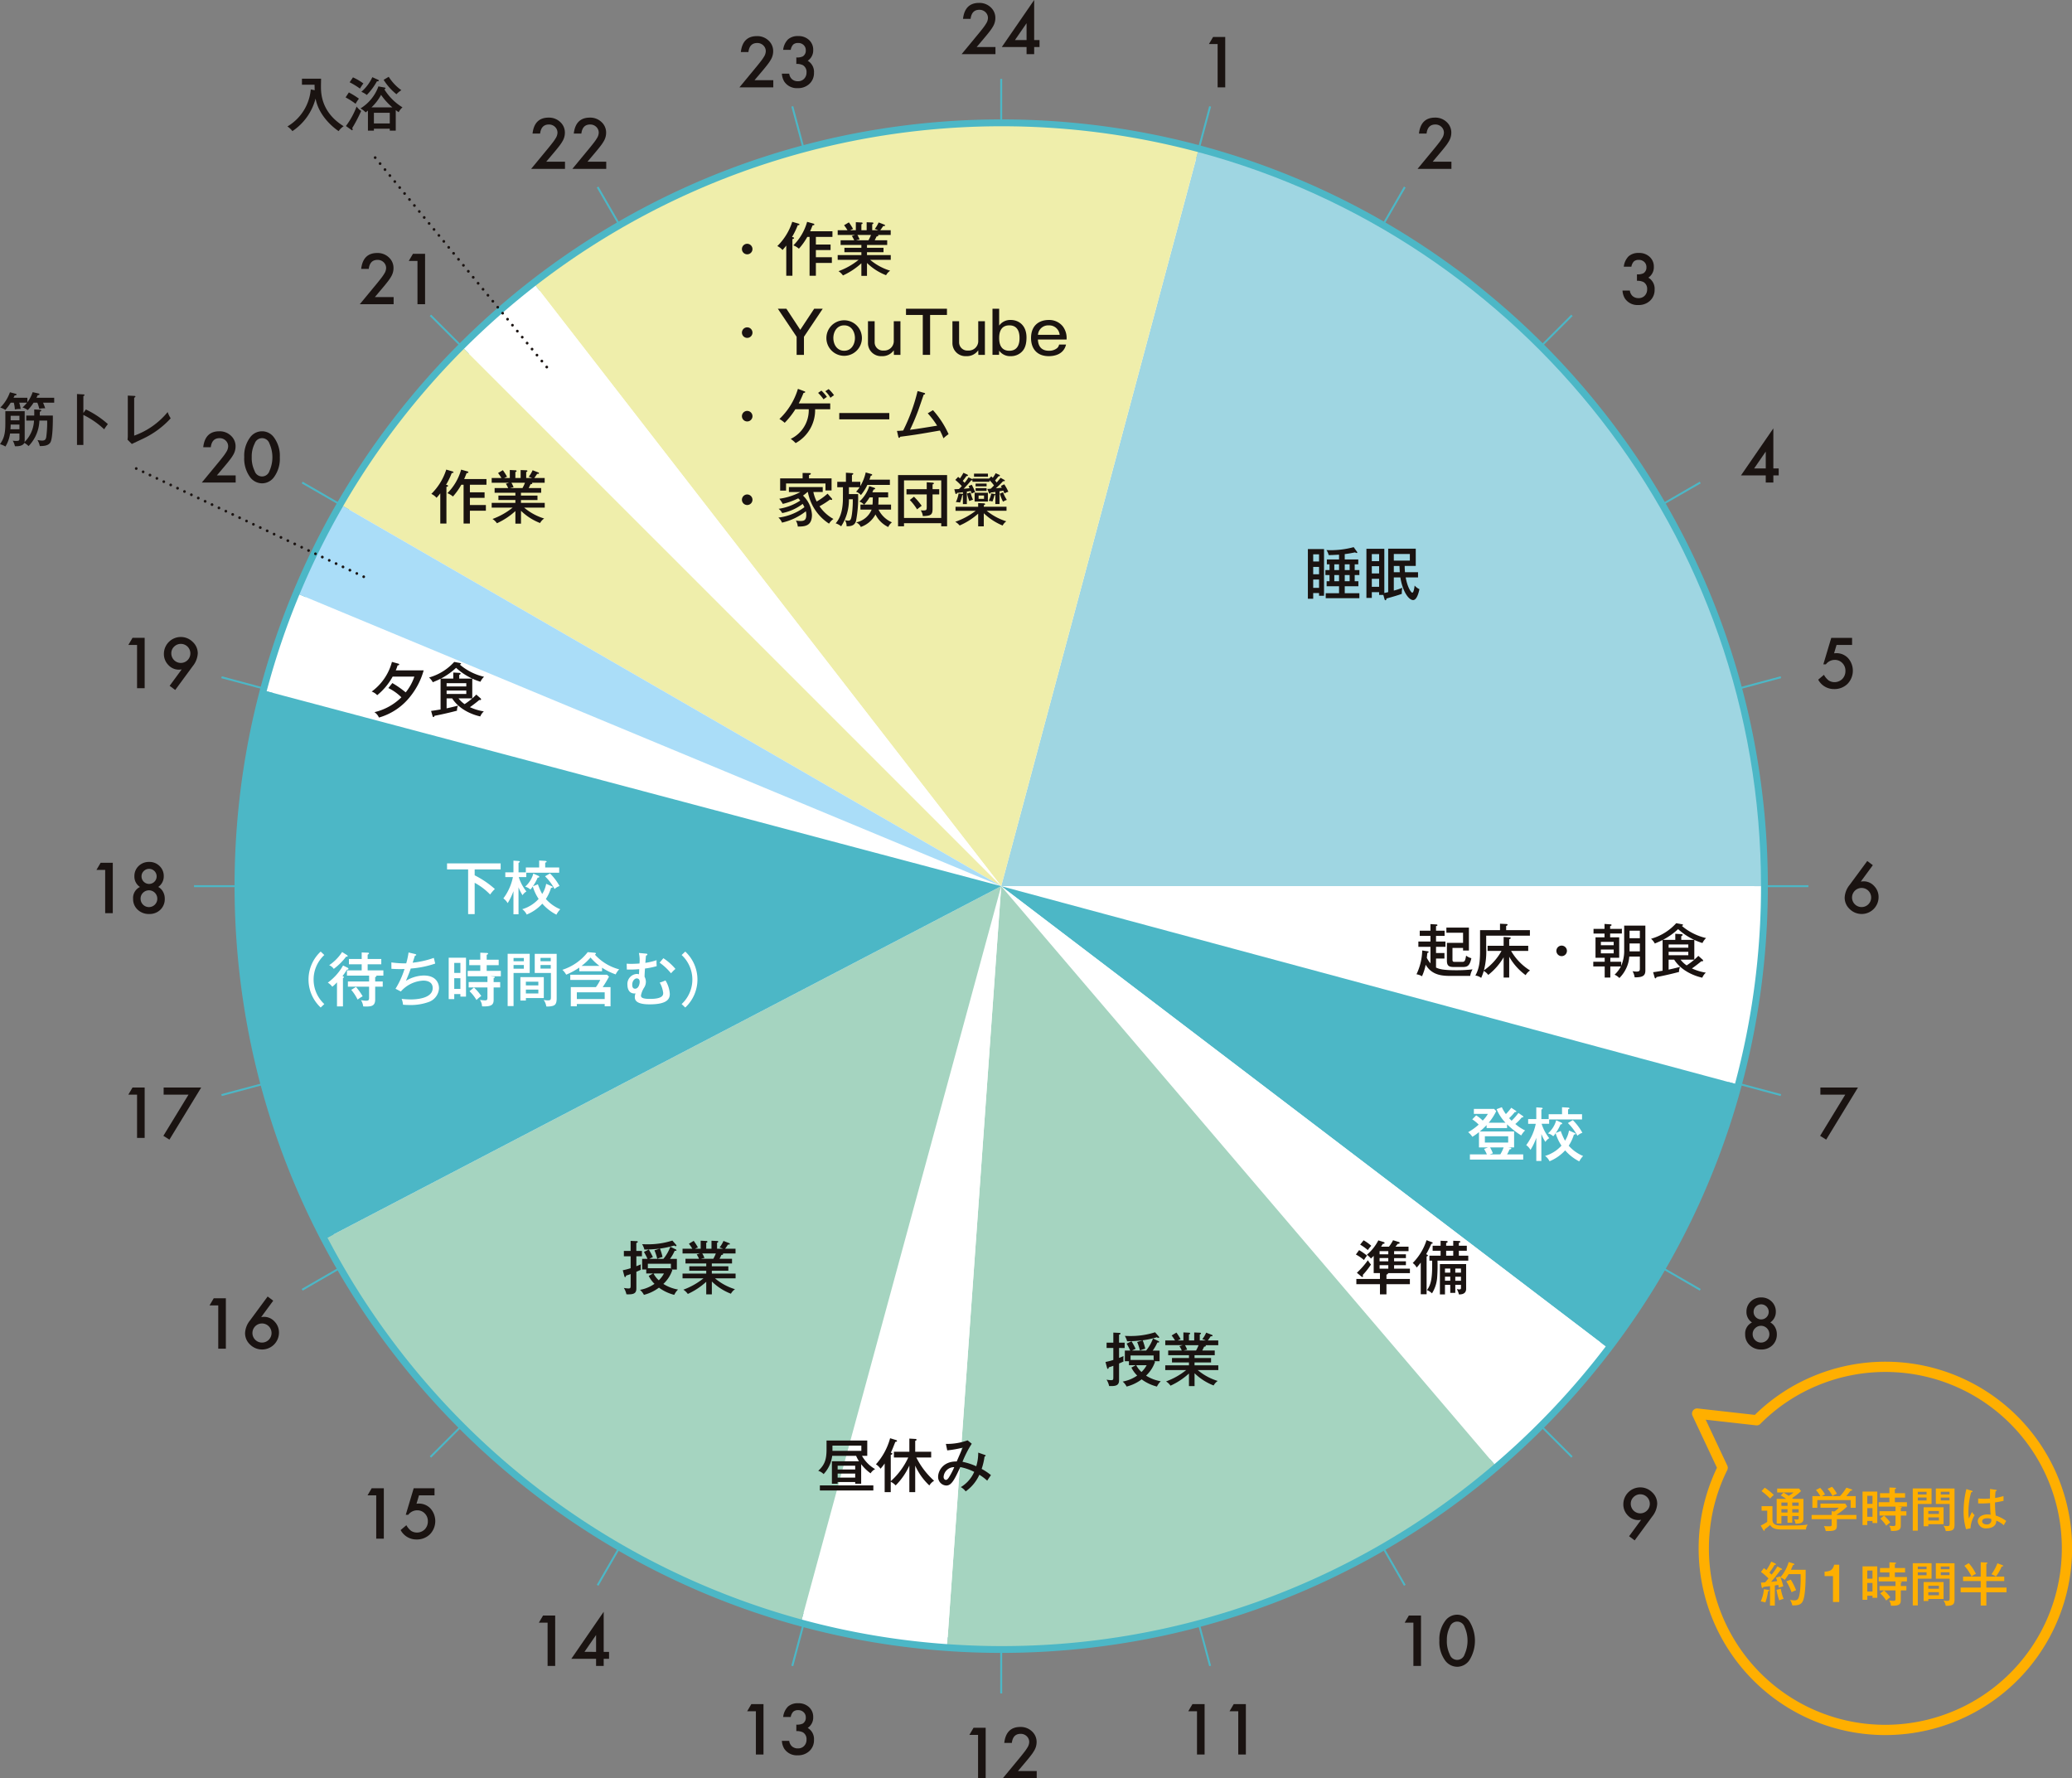 <svg xmlns="http://www.w3.org/2000/svg" width="530.818" height="455.494" viewBox="0 0 530.818 455.494">
  <rect x="0" y="0" width="530.818" height="455.494" fill="#808080" stroke="none"/>
  <g id="グループ_2934" data-name="グループ 2934" transform="translate(-583.612 -1533.08)">
    <path id="パス_4759" data-name="パス 4759" d="M534.753,174.332h0a47.815,47.815,0,0,1,10.964,94.354,48.138,48.138,0,0,1-11.05,1.288,47.817,47.817,0,0,1-43.09-68.472l-6.263-13.324a1.314,1.314,0,0,1,1.336-1.865l14.63,1.644a47.33,47.33,0,0,1,15.274-10.045,48.057,48.057,0,0,1,18.2-3.58Zm-.084,93.014a45.406,45.406,0,0,0,20.359-4.819,45.188,45.188,0,0,0-20.273-85.567h0a45.177,45.177,0,0,0-17.2,3.384,44.725,44.725,0,0,0-14.859,9.915,1.314,1.314,0,0,1-1.079.38l-12.92-1.452,5.531,11.767a1.314,1.314,0,0,1-.012,1.144,44.794,44.794,0,0,0-4.441,15.258,45.161,45.161,0,0,0,44.9,49.99Z" transform="translate(531.896 1707.552)" fill="#ffaf00"/>
    <path id="パス_4760" data-name="パス 4760" d="M497.123,194.847v3.3c0,.811.139,1.648,2.2,1.648,4.788,0,5.39-.026,6.845-.242a2.62,2.62,0,0,0-.473,1.271H499.88c-2.055,0-2.718-.265-3.358-1.152-.178.158-.664.572-1.4,1.115a.89.89,0,0,1,.013.171c0,.156-.09.193-.154.193s-.139-.086-.19-.169l-.679-1.164a12.677,12.677,0,0,0,1.674-.957v-2.873h-1.443v-1.139Zm-1.98-4.737a15.051,15.051,0,0,1,2.325,1.854,10.452,10.452,0,0,0-.946.933,16.675,16.675,0,0,0-2.2-1.916Zm7.049,8.967h-1.214v-1.721H499.42v1.926h-1.212V192.97h2.425a13.527,13.527,0,0,0-1.379-.884l.715-.728c.447.265.882.546,1.314.824a8.029,8.029,0,0,0,1.252-.85h-4.2v-1h5.606l.51.642a12.919,12.919,0,0,1-2.3,1.781,2.991,2.991,0,0,1,.306.218h2.594v5.114c0,.9-.447,1.224-2.019,1.248a2.911,2.911,0,0,0-.37-1.115c.139.013.638.049.766.049.293,0,.409-.111.409-.351v-.559h-1.648Zm-1.214-5.161H499.42v.837h1.558Zm0,1.706H499.42v.848h1.558Zm1.214-.871h1.648v-.837h-1.648Zm0,1.721h1.648v-.848h-1.648Z" transform="translate(540.567 1724.049)" fill="#ffaf00"/>
    <path id="パス_4761" data-name="パス 4761" d="M511.674,197.211v1.079h-5.007v1.7c0,1.284-.831,1.357-2.849,1.344a4.566,4.566,0,0,0-.46-1.271c.154.011.843.06.985.06.638,0,.715,0,.841-.073.154-.073.154-.133.154-.655v-1.1h-5.133v-1.079h5.133v-.967l.651.094a4.325,4.325,0,0,0,1.175-.98h-4.7v-1.066h6.347l.509.738a15.526,15.526,0,0,1-2.654,2.061v.12Zm-4.2-4.823a11.909,11.909,0,0,0,1.633-2.168l1.316.437c.09.036.165.073.165.156,0,.158-.216.169-.42.182-.537.741-.691.923-1.087,1.393h2.415v2.995H510.2v-1.976h-8.543v1.976H500.4v-2.995h2.044a12.112,12.112,0,0,0-1.124-1.563l1.072-.557a7.829,7.829,0,0,1,1.239,1.7,7.621,7.621,0,0,0-.818.424ZM505.441,190a9.778,9.778,0,0,1,1.25,1.781,4.945,4.945,0,0,0-1.134.582,8.28,8.28,0,0,0-1.265-1.843Z" transform="translate(547.522 1723.926)" fill="#ffaf00"/>
    <path id="パス_4762" data-name="パス 4762" d="M510.076,191.124v8.057H508.85v-.533h-1.34v1.042H506.3v-8.566ZM508.85,192.2h-1.34v2.072h1.34Zm-1.34,5.379h1.34v-2.218h-1.34Zm8.62-2.532c.09.011.229.011.229.133,0,.1-.139.146-.255.182v.8h1.43v1.115H516.1v2.532c0,.92-.28,1.49-2.53,1.381a2.444,2.444,0,0,0-.471-1.334c.28.049.983.1,1.072.1.473,0,.576-.111.576-.582v-2.1h-4.1v-1.115h4.1v-1.188h-4.317v-1.126h2.759v-1.177h-2.415v-1.126h2.415v-1.456l1.468.062c.062,0,.229.024.229.156,0,.1-.154.169-.306.205v1.032H517.2v1.126h-2.618v1.177h3.091v1.126h-2.288Zm-4.318,2.241a10.591,10.591,0,0,1,1.6,1.757,7.48,7.48,0,0,0-1.047.835,8.615,8.615,0,0,0-1.52-1.828Z" transform="translate(554.469 1724.028)" fill="#ffaf00"/>
    <path id="パス_4763" data-name="パス 4763" d="M517.125,190.2v3.975H513.6v6.845h-1.291V190.2Zm-1.278.871H513.6v.679h2.247Zm-2.247,2.218h2.247v-.764H513.6Zm6.6,6.071h-3.909v.522h-1.2v-4.848h5.11Zm-1.19-3.38h-2.721v.764h2.721Zm-2.718,2.436h2.721v-.8h-2.721Zm6.717-8.2v9.224c0,1.162-.357,1.391-.843,1.55a4.541,4.541,0,0,1-1.417.12,3.019,3.019,0,0,0-.586-1.368,3.77,3.77,0,0,0,.905.109c.625,0,.689-.122.689-.775v-4.9h-3.536v-3.964Zm-1.289.837h-2.235v.7h2.235Zm-2.237,2.218h2.235v-.738h-2.235Z" transform="translate(561.327 1724.146)" fill="#ffaf00"/>
    <path id="パス_4764" data-name="パス 4764" d="M520.513,190.734c.141.049.167.073.167.171s-.1.169-.345.193a18.109,18.109,0,0,0-.7,4.981,12.8,12.8,0,0,0,.1,1.745c.139-.255.664-1.43.79-1.672a4.416,4.416,0,0,0,.691.824,7.026,7.026,0,0,0-1.049,3.369l-1.147.218a15.748,15.748,0,0,1-.627-4.63,23.487,23.487,0,0,1,.715-5.647Zm6.22-.24c.128.024.152.071.152.12,0,.156-.178.182-.293.205a15.116,15.116,0,0,0-.126,1.745,14.205,14.205,0,0,0,2.145-.484l.013,1.224c-.4.083-1.06.242-2.183.411a27.205,27.205,0,0,0,.19,3.356,9.22,9.22,0,0,1,2.682,1.383,11.131,11.131,0,0,0-.625,1.1,6.016,6.016,0,0,0-1.929-1.175c.064,1.526-1.443,1.974-2.489,1.974a2.027,2.027,0,0,1-2.25-1.781c0-1.284,1.394-1.792,2.479-1.792a4.948,4.948,0,0,1,.818.071c-.077-.811-.09-1.03-.141-2.98-.792.073-1.52.109-2.094.109-.409,0-.676-.013-.959-.026V192.7c.383.034.856.071,1.545.071.715,0,1.2-.036,1.481-.06,0-.655.013-1.648.026-2.447Zm-2.26,7.269c-.167,0-1.329,0-1.329.8,0,.557.691.788,1.162.788a1.071,1.071,0,0,0,1.2-1.008,1.921,1.921,0,0,0-.051-.4,2.4,2.4,0,0,0-.982-.182" transform="translate(568.267 1724.223)" fill="#ffaf00"/>
    <path id="パス_4765" data-name="パス 4765" d="M496.066,206.192c.115.013.231.047.231.146,0,.12-.167.169-.306.218a13.207,13.207,0,0,1-.7,2.87,5.012,5.012,0,0,0-1.175-.268,10.053,10.053,0,0,0,.818-3.136Zm3.335-5.478c.062.036.191.122.191.218,0,.12-.141.12-.357.12-.229.28-1.188,1.552-1.378,1.794-.55.679-.728.873-1.1,1.284.51-.047.7-.071,1.582-.193-.178-.509-.255-.715-.332-.886l1.074-.278c.024.062.051.122.075.195a10.554,10.554,0,0,0,2.121-3.9l1.2.364c.139.047.268.146.268.218s-.077.12-.128.133a2.093,2.093,0,0,1-.242.06c-.116.28-.357.861-.524,1.2h3.767c.013,1.926.013,6.265-.664,7.9-.409,1.006-1.214,1.261-2.759,1.224a3.927,3.927,0,0,0-.574-1.419,5.928,5.928,0,0,0,1.1.133c.92,0,1.175-.375,1.443-2.277a32.034,32.034,0,0,0,.167-4.435h-3.078a15.1,15.1,0,0,1-.985,1.466,4.174,4.174,0,0,0-1.085-.619,15.208,15.208,0,0,1,.7,2.28,8.859,8.859,0,0,0-1.137.351c-.039-.218-.062-.387-.152-.738l-.869.156v5.15h-1.239v-4.981c-.178.026-1.391.169-1.7.208-.039.133-.128.278-.231.278-.088,0-.19-.135-.216-.291l-.165-1.092c.278-.011.893-.06,1.072-.071.229-.255.368-.424.854-1.006a16.452,16.452,0,0,0-1.926-1.661l.753-.98c.28.206.458.351.651.507a16.628,16.628,0,0,0,1.237-2.168l1.023.473a.291.291,0,0,1,.191.229c0,.109-.242.122-.358.109a22.557,22.557,0,0,1-1.327,2.012c.319.291.422.375.548.5a13.352,13.352,0,0,0,1.483-2.1Zm-.154,5.187a13.258,13.258,0,0,0,.728,2.605,4.441,4.441,0,0,0-1.124.375,15.353,15.353,0,0,1-.689-2.688Zm2.566-2.327a14.765,14.765,0,0,1,1.355,2.714,7.831,7.831,0,0,0-1.149.509,15.47,15.47,0,0,0-1.355-2.787Z" transform="translate(540.575 1734.139)" fill="#ffaf00"/>
    <path id="パス_4766" data-name="パス 4766" d="M505.51,208.874H503.9v-6.64h-2.147v-1.128c1.214-.06,2.083-.255,2.464-1.781h1.291Z" transform="translate(549.291 1734.559)" fill="#ffaf00"/>
    <path id="パス_4767" data-name="パス 4767" d="M510.076,200.073v8.057H508.85V207.6h-1.34v1.042H506.3v-8.566Zm-1.227,1.079h-1.34v2.072h1.34Zm-1.34,5.379h1.34v-2.218h-1.34ZM516.13,204c.09.011.229.011.229.133,0,.1-.139.146-.255.182v.8h1.43v1.115H516.1v2.532c0,.92-.28,1.49-2.53,1.381a2.444,2.444,0,0,0-.471-1.334c.28.049.983.1,1.072.1.473,0,.576-.111.576-.582v-2.1h-4.1v-1.115h4.1v-1.188h-4.317V202.8h2.759v-1.175h-2.415V200.5h2.415v-1.456l1.468.062c.062,0,.229.024.229.156,0,.1-.154.169-.306.205V200.5H517.2v1.126h-2.618V202.8h3.091v1.128h-2.288Zm-4.318,2.241a10.6,10.6,0,0,1,1.6,1.757,7.481,7.481,0,0,0-1.047.835,8.615,8.615,0,0,0-1.52-1.828Z" transform="translate(554.469 1734.235)" fill="#ffaf00"/>
    <path id="パス_4768" data-name="パス 4768" d="M517.125,199.143v3.975H513.6v6.848h-1.291V199.143Zm-1.278.873H513.6v.679h2.247Zm-2.247,2.218h2.247v-.764H513.6Zm6.6,6.071h-3.909v.522h-1.2v-4.848h5.11Zm-1.19-3.38h-2.721v.764h2.721Zm-2.718,2.436h2.721v-.8h-2.721Zm6.717-8.2v9.221c0,1.164-.357,1.394-.843,1.552a4.606,4.606,0,0,1-1.417.122,3.036,3.036,0,0,0-.586-1.372,3.67,3.67,0,0,0,.905.111c.625,0,.689-.122.689-.777v-4.9h-3.536v-3.962Zm-1.289.837h-2.235v.7h2.235Zm-2.237,2.215h2.235v-.739h-2.235Z" transform="translate(561.327 1734.351)" fill="#ffaf00"/>
    <path id="パス_4769" data-name="パス 4769" d="M529.211,202.714v1.139h-4.585v1.674H529.8v1.2h-5.172v3.393h-1.443v-3.393h-5.146v-1.2h5.146v-1.674h-4.521v-1.139h4.521V199.03l1.469.073c.139.011.268.049.268.133s-.039.1-.293.242v3.236Zm-9.093-3.453A12.016,12.016,0,0,1,521.956,202a6.729,6.729,0,0,0-1.124.691,11.215,11.215,0,0,0-1.839-2.751Zm8.633.52c.09.036.193.109.193.195,0,.12-.039.12-.383.146a12.682,12.682,0,0,1-1.468,2.569,5.683,5.683,0,0,0-1.162-.569,12.09,12.09,0,0,0,1.531-2.825Z" transform="translate(567.86 1734.222)" fill="#ffaf00"/>
    <path id="線_881" data-name="線 881" d="M.25,413.576h-.5V0h.5Z" transform="translate(840.108 1553.287)" fill="#4cb7c6"/>
    <path id="線_882" data-name="線 882" d="M106.8,399.548-.241.065.241-.065,107.283,399.419Z" transform="translate(786.588 1560.334)" fill="#4cb7c6"/>
    <path id="線_883" data-name="線 883" d="M206.572,358.292-.217.125l.433-.25L207,358.042Z" transform="translate(736.714 1580.992)" fill="#4cb7c6"/>
    <path id="線_884" data-name="線 884" d="M292.265,292.618-.177.177.177-.177,292.618,292.265Z" transform="translate(693.887 1613.854)" fill="#4cb7c6"/>
    <path id="線_885" data-name="線 885" d="M358.042,207-.125.217l.25-.433L358.292,206.572Z" transform="translate(661.025 1656.681)" fill="#4cb7c6"/>
    <path id="線_886" data-name="線 886" d="M399.418,107.283-.065.241.065-.241,399.548,106.8Z" transform="translate(640.367 1706.554)" fill="#4cb7c6"/>
    <path id="線_887" data-name="線 887" d="M413.576.25H0v-.5H413.576Z" transform="translate(633.319 1760.075)" fill="#4cb7c6"/>
    <path id="線_888" data-name="線 888" d="M.065,107.283l-.129-.483L399.418-.241l.129.483Z" transform="translate(640.365 1706.554)" fill="#4cb7c6"/>
    <path id="線_889" data-name="線 889" d="M.125,207l-.25-.433L358.042-.217l.25.433Z" transform="translate(661.025 1656.681)" fill="#4cb7c6"/>
    <path id="線_890" data-name="線 890" d="M.177,292.618l-.354-.354L292.265-.177l.354.354Z" transform="translate(693.887 1613.855)" fill="#4cb7c6"/>
    <path id="線_891" data-name="線 891" d="M.216,358.292l-.433-.25L206.572-.125l.433.25Z" transform="translate(736.714 1580.992)" fill="#4cb7c6"/>
    <path id="線_892" data-name="線 892" d="M.241,399.548l-.483-.129L106.8-.065l.483.129Z" transform="translate(786.588 1560.334)" fill="#4cb7c6"/>
    <path id="パス_5609" data-name="パス 5609" d="M312.274,221.842c0,107.5,87.15,194.654,194.654,194.654s194.651-87.15,194.651-194.654S614.429,27.189,506.928,27.189s-194.654,87.15-194.654,194.653" transform="translate(333.181 1538.232)" fill="#fff"/>
    <path id="楕円形_3950" data-name="楕円形 3950" d="M194.652-1.754a197.846,197.846,0,0,1,39.581,3.99A195.34,195.34,0,0,1,304.465,31.79,196.973,196.973,0,0,1,375.622,118.2a195.429,195.429,0,0,1,11.445,36.87,198.3,198.3,0,0,1,0,79.161,195.34,195.34,0,0,1-29.554,70.233A196.973,196.973,0,0,1,271.1,375.622a195.429,195.429,0,0,1-36.87,11.445,198.3,198.3,0,0,1-79.161,0,195.34,195.34,0,0,1-70.233-29.554A196.973,196.973,0,0,1,13.682,271.1a195.429,195.429,0,0,1-11.445-36.87,198.3,198.3,0,0,1,0-79.161A195.34,195.34,0,0,1,31.79,84.839,196.973,196.973,0,0,1,118.2,13.682a195.429,195.429,0,0,1,36.87-11.445A197.846,197.846,0,0,1,194.652-1.754Zm0,389.3a194.332,194.332,0,0,0,38.878-3.919A191.832,191.832,0,0,0,302.5,354.607a193.467,193.467,0,0,0,69.89-84.871,191.917,191.917,0,0,0,11.239-36.207,194.8,194.8,0,0,0,0-77.755A191.832,191.832,0,0,0,354.607,86.8a193.467,193.467,0,0,0-84.871-69.89A191.917,191.917,0,0,0,233.53,5.673a194.795,194.795,0,0,0-77.755,0A191.832,191.832,0,0,0,86.8,34.7a193.467,193.467,0,0,0-69.89,84.871A191.917,191.917,0,0,0,5.673,155.774a194.795,194.795,0,0,0,0,77.755A191.832,191.832,0,0,0,34.7,302.5a193.467,193.467,0,0,0,84.871,69.89,191.917,191.917,0,0,0,36.207,11.239A194.332,194.332,0,0,0,194.652,387.55Z" transform="translate(643.48 1567.419) rotate(-0.585)" fill="#4cb7c6"/>
    <path id="パス_5610" data-name="パス 5610" d="M402.336,23.724h4.808v1.83h-8.671l4.482-5.426q.661-.809,1.109-1.4a10.865,10.865,0,0,0,.681-1,2.8,2.8,0,0,0,.477-1.413,2.014,2.014,0,0,0-.636-1.513,2.184,2.184,0,0,0-1.573-.61q-1.955,0-2.239,2.316h-1.941q.469-4.081,4.123-4.08a4.168,4.168,0,0,1,2.96,1.119,3.638,3.638,0,0,1,1.2,2.776,4.227,4.227,0,0,1-.559,2.066,10.345,10.345,0,0,1-.833,1.25q-.546.722-1.385,1.71Z" transform="translate(431.492 1521.397)" fill="#1a1311"/>
    <path id="パス_5611" data-name="パス 5611" d="M411.571,22.348h1.372V24.12h-1.372v1.832h-1.948V24.12h-6.338l8.286-12.04Zm-1.948,0V18.024l-2.977,4.324Z" transform="translate(436.982 1521)" fill="#1a1311"/>
    <path id="パス_5612" data-name="パス 5612" d="M375.745,27.694h4.808v1.832h-8.671l4.482-5.428c.441-.537.809-1.006,1.109-1.4a10.869,10.869,0,0,0,.681-.993,2.81,2.81,0,0,0,.477-1.415,2.013,2.013,0,0,0-.636-1.511,2.184,2.184,0,0,0-1.573-.61q-1.955,0-2.239,2.316h-1.941q.469-4.081,4.123-4.08a4.168,4.168,0,0,1,2.96,1.119,3.638,3.638,0,0,1,1.2,2.776,4.227,4.227,0,0,1-.559,2.066,10.53,10.53,0,0,1-.833,1.25c-.364.482-.826,1.049-1.385,1.71Z" transform="translate(401.164 1525.928)" fill="#1a1311"/>
    <path id="パス_5613" data-name="パス 5613" d="M380.663,23.537V21.874a3.385,3.385,0,0,0,1.663-.276,1.707,1.707,0,0,0,.762-1.556,1.764,1.764,0,0,0-.552-1.346,1.943,1.943,0,0,0-1.413-.527,1.821,1.821,0,0,0-1.254.394,2.6,2.6,0,0,0-.636,1.355h-1.939a4.468,4.468,0,0,1,1.237-2.671,3.749,3.749,0,0,1,2.618-.85,3.884,3.884,0,0,1,2.768,1,3.347,3.347,0,0,1,1.07,2.566,3.179,3.179,0,0,1-1.406,2.759,3.289,3.289,0,0,1,1.605,3.07,3.732,3.732,0,0,1-1.171,2.843,4.193,4.193,0,0,1-3,1.1,3.859,3.859,0,0,1-3.461-1.712,4.445,4.445,0,0,1-.593-1.991h1.879a2.294,2.294,0,0,0,.732,1.434,2.254,2.254,0,0,0,1.518.5,2.1,2.1,0,0,0,1.565-.627,2.251,2.251,0,0,0,.619-1.629,1.988,1.988,0,0,0-.929-1.858,3.435,3.435,0,0,0-1.68-.317" transform="translate(406.957 1525.923)" fill="#1a1311"/>
    <path id="パス_5614" data-name="パス 5614" d="M430.3,18.325H428.07l1.07-1.824h3.11V29.413H430.3Z" transform="translate(465.25 1526.043)" fill="#1a1311"/>
    <path id="パス_5615" data-name="パス 5615" d="M375.04,217.831h-2.233l1.07-1.824h3.11v12.912H375.04Z" transform="translate(402.22 1753.586)" fill="#1a1311"/>
    <path id="パス_5616" data-name="パス 5616" d="M380.663,223.044v-1.663a3.384,3.384,0,0,0,1.663-.276,1.707,1.707,0,0,0,.762-1.556,1.764,1.764,0,0,0-.552-1.346,1.943,1.943,0,0,0-1.413-.527,1.821,1.821,0,0,0-1.254.394,2.6,2.6,0,0,0-.636,1.355h-1.939a4.468,4.468,0,0,1,1.237-2.671,3.749,3.749,0,0,1,2.618-.85,3.884,3.884,0,0,1,2.768,1,3.347,3.347,0,0,1,1.07,2.566,3.179,3.179,0,0,1-1.406,2.759,3.289,3.289,0,0,1,1.605,3.07,3.732,3.732,0,0,1-1.171,2.843,4.193,4.193,0,0,1-3,1.1,3.859,3.859,0,0,1-3.461-1.712,4.445,4.445,0,0,1-.593-1.991h1.879a2.294,2.294,0,0,0,.732,1.434,2.254,2.254,0,0,0,1.518.5,2.1,2.1,0,0,0,1.565-.627,2.251,2.251,0,0,0,.619-1.629,1.988,1.988,0,0,0-.929-1.858,3.435,3.435,0,0,0-1.68-.317" transform="translate(406.957 1753.467)" fill="#1a1311"/>
    <path id="パス_5617" data-name="パス 5617" d="M427.834,217.831H425.6l1.07-1.824h3.11v12.912h-1.948Z" transform="translate(462.434 1753.586)" fill="#1a1311"/>
    <path id="パス_5618" data-name="パス 5618" d="M432.772,217.831h-2.233l1.07-1.824h3.11v12.912h-1.948Z" transform="translate(468.066 1753.586)" fill="#1a1311"/>
    <path id="パス_5619" data-name="パス 5619" d="M350.815,37.451h4.808v1.83h-8.671l4.482-5.426c.441-.539.809-1.008,1.109-1.4a10.839,10.839,0,0,0,.681-1,2.8,2.8,0,0,0,.477-1.413,2.014,2.014,0,0,0-.636-1.513,2.184,2.184,0,0,0-1.573-.61q-1.955,0-2.239,2.316h-1.941q.469-4.081,4.123-4.08a4.168,4.168,0,0,1,2.96,1.119,3.638,3.638,0,0,1,1.2,2.776,4.227,4.227,0,0,1-.559,2.066,10.362,10.362,0,0,1-.833,1.25q-.546.722-1.385,1.71Z" transform="translate(372.731 1537.053)" fill="#1a1311"/>
    <path id="パス_5620" data-name="パス 5620" d="M355.752,37.451h4.808v1.83h-8.671l4.482-5.426c.441-.539.809-1.008,1.109-1.4a10.841,10.841,0,0,0,.681-1,2.8,2.8,0,0,0,.477-1.413A2.014,2.014,0,0,0,358,28.529a2.184,2.184,0,0,0-1.573-.61q-1.955,0-2.239,2.316h-1.941q.469-4.081,4.123-4.08a4.167,4.167,0,0,1,2.96,1.119,3.638,3.638,0,0,1,1.2,2.776,4.227,4.227,0,0,1-.559,2.066,10.363,10.363,0,0,1-.833,1.25q-.546.722-1.385,1.71Z" transform="translate(378.362 1537.053)" fill="#1a1311"/>
    <path id="パス_5621" data-name="パス 5621" d="M456.907,37.451h4.808v1.83h-8.671l4.482-5.426c.441-.539.809-1.008,1.109-1.4a10.846,10.846,0,0,0,.681-1,2.8,2.8,0,0,0,.477-1.413,2.014,2.014,0,0,0-.636-1.513,2.184,2.184,0,0,0-1.573-.61q-1.955,0-2.239,2.316H453.4q.469-4.081,4.123-4.08a4.167,4.167,0,0,1,2.96,1.119,3.638,3.638,0,0,1,1.2,2.776,4.228,4.228,0,0,1-.559,2.066,10.364,10.364,0,0,1-.833,1.25q-.546.722-1.385,1.71Z" transform="translate(493.732 1537.053)" fill="#1a1311"/>
    <path id="パス_5622" data-name="パス 5622" d="M350.11,207.232h-2.233l1.07-1.824h3.11V218.32H350.11Z" transform="translate(373.787 1741.497)" fill="#1a1311"/>
    <path id="パス_5623" data-name="パス 5623" d="M360.05,215.228h1.372V217H360.05v1.832H358.1V217h-6.338l8.286-12.04Zm-1.948,0V210.9l-2.977,4.324Z" transform="translate(378.22 1740.986)" fill="#1a1311"/>
    <path id="パス_5624" data-name="パス 5624" d="M453.733,207.232H451.5l1.07-1.824h3.11V218.32h-1.948Z" transform="translate(491.972 1741.497)" fill="#1a1311"/>
    <path id="パス_5625" data-name="パス 5625" d="M455.652,211.9a7.8,7.8,0,0,1,1.438-4.925,3.756,3.756,0,0,1,6.237,0,9.425,9.425,0,0,1,0,10.009,3.823,3.823,0,0,1-3.11,1.663,3.873,3.873,0,0,1-3.127-1.663,8.075,8.075,0,0,1-1.438-5.084m1.916.009a7.647,7.647,0,0,0,.745,3.57,1.988,1.988,0,0,0,3.8,0,8.539,8.539,0,0,0,0-7.015,1.985,1.985,0,0,0-3.787,0,7.107,7.107,0,0,0-.753,3.444" transform="translate(496.708 1741.383)" fill="#1a1311"/>
    <path id="パス_5626" data-name="パス 5626" d="M330.306,53.651h4.808v1.83h-8.671l4.482-5.426c.441-.539.809-1.008,1.109-1.4a10.839,10.839,0,0,0,.681-1,2.8,2.8,0,0,0,.477-1.413,2.014,2.014,0,0,0-.636-1.513,2.184,2.184,0,0,0-1.573-.61q-1.955,0-2.239,2.316H326.8q.469-4.081,4.123-4.08a4.168,4.168,0,0,1,2.96,1.12,3.638,3.638,0,0,1,1.2,2.776,4.226,4.226,0,0,1-.559,2.066,10.332,10.332,0,0,1-.833,1.25q-.546.722-1.385,1.71Z" transform="translate(349.34 1555.53)" fill="#1a1311"/>
    <path id="パス_5627" data-name="パス 5627" d="M334.538,44.279h-2.233l1.07-1.824h3.11V55.367h-1.948Z" transform="translate(356.027 1555.644)" fill="#1a1311"/>
    <path id="パス_5628" data-name="パス 5628" d="M481.272,49.491V47.828a3.385,3.385,0,0,0,1.663-.276A1.707,1.707,0,0,0,483.7,46a1.764,1.764,0,0,0-.552-1.346,1.943,1.943,0,0,0-1.413-.527,1.821,1.821,0,0,0-1.254.394,2.6,2.6,0,0,0-.636,1.355H477.9A4.467,4.467,0,0,1,479.14,43.2a3.749,3.749,0,0,1,2.618-.85,3.884,3.884,0,0,1,2.768,1,3.347,3.347,0,0,1,1.07,2.566,3.179,3.179,0,0,1-1.406,2.759,3.289,3.289,0,0,1,1.605,3.07,3.732,3.732,0,0,1-1.171,2.843,4.193,4.193,0,0,1-3,1.1,3.859,3.859,0,0,1-3.461-1.712,4.443,4.443,0,0,1-.593-1.991h1.879a2.293,2.293,0,0,0,.732,1.434,2.254,2.254,0,0,0,1.518.5,2.1,2.1,0,0,0,1.565-.627,2.251,2.251,0,0,0,.619-1.629,1.988,1.988,0,0,0-.929-1.858,3.435,3.435,0,0,0-1.68-.317" transform="translate(521.705 1555.524)" fill="#1a1311"/>
    <path id="パス_5629" data-name="パス 5629" d="M329.6,192h-2.233l1.07-1.824h3.11v12.912H329.6Z" transform="translate(350.395 1724.124)" fill="#1a1311"/>
    <path id="パス_5630" data-name="パス 5630" d="M340.012,192h-3.979l-.636,2.141c.094-.011.184-.019.272-.026s.165-.009.238-.009a4.059,4.059,0,0,1,3.084,1.271,4.86,4.86,0,0,1-.158,6.6,4.772,4.772,0,0,1-3.453,1.321,4.551,4.551,0,0,1-4.048-2.408l1.473-1.246a4.556,4.556,0,0,0,1.229,1.464,2.839,2.839,0,0,0,3.478-.4,2.875,2.875,0,0,0,.794-2.049,2.737,2.737,0,0,0-.785-2.023,2.63,2.63,0,0,0-1.965-.811,2.865,2.865,0,0,0-2.267,1.145h-.642l2.031-6.79h5.334Z" transform="translate(354.917 1724.124)" fill="#1a1311"/>
    <path id="パス_5631" data-name="パス 5631" d="M480.573,203.646l-1.43-1.062,3.084-4.206c-.167.021-.308.039-.426.049s-.212.017-.285.017a3.62,3.62,0,0,1-2.708-1.2,3.986,3.986,0,0,1-1.139-2.86,4.327,4.327,0,0,1,4.307-4.313,4.286,4.286,0,0,1,3.07,1.254,3.938,3.938,0,0,1,1.3,2.943,5.649,5.649,0,0,1-1.271,3.251Zm-1-9.4a2.441,2.441,0,0,0,2.442,2.474,2.441,2.441,0,1,0-1.723-4.172,2.32,2.32,0,0,0-.719,1.7" transform="translate(521.82 1724.009)" fill="#1a1311"/>
    <path id="パス_5632" data-name="パス 5632" d="M311.4,74.987h4.808v1.83h-8.671l4.482-5.426c.441-.539.809-1.008,1.109-1.4a10.873,10.873,0,0,0,.681-1,2.8,2.8,0,0,0,.477-1.413,2.014,2.014,0,0,0-.636-1.513,2.184,2.184,0,0,0-1.573-.61q-1.955,0-2.239,2.316H307.9q.469-4.081,4.123-4.08a4.168,4.168,0,0,1,2.96,1.119,3.638,3.638,0,0,1,1.2,2.776,4.227,4.227,0,0,1-.559,2.066,10.355,10.355,0,0,1-.833,1.25q-.546.722-1.385,1.71Z" transform="translate(327.777 1579.864)" fill="#1a1311"/>
    <path id="パス_5633" data-name="パス 5633" d="M312.614,70.279a7.8,7.8,0,0,1,1.438-4.925,3.756,3.756,0,0,1,6.238,0,7.928,7.928,0,0,1,1.438,5.009,7.91,7.91,0,0,1-1.438,5,3.823,3.823,0,0,1-3.11,1.663,3.873,3.873,0,0,1-3.127-1.663,8.075,8.075,0,0,1-1.438-5.084m1.916.009a7.647,7.647,0,0,0,.745,3.57,1.988,1.988,0,0,0,3.8,0,8.539,8.539,0,0,0,0-7.015,1.985,1.985,0,0,0-3.787,0,7.106,7.106,0,0,0-.753,3.444" transform="translate(333.568 1579.863)" fill="#1a1311"/>
    <path id="パス_5634" data-name="パス 5634" d="M500.039,73.611h1.372v1.772h-1.372v1.832h-1.948V75.383h-6.338l8.286-12.04Zm-1.948,0V69.287l-2.977,4.324Z" transform="translate(537.882 1579.467)" fill="#1a1311"/>
    <path id="パス_5635" data-name="パス 5635" d="M310.695,169.267h-2.233l1.07-1.824h3.11v12.912h-1.948Z" transform="translate(328.833 1698.197)" fill="#1a1311"/>
    <path id="パス_5636" data-name="パス 5636" d="M318.493,167.232l1.43,1.07-3.085,4.2c.167-.021.308-.038.426-.049a2.6,2.6,0,0,1,.276-.017,3.62,3.62,0,0,1,2.716,1.2,3.989,3.989,0,0,1,1.139,2.86,4.327,4.327,0,0,1-4.307,4.307,4.349,4.349,0,0,1-3.078-1.246,3.964,3.964,0,0,1-1.3-2.952,5.555,5.555,0,0,1,1.263-3.243Zm1,9.391a2.448,2.448,0,1,0-2.434,2.408,2.441,2.441,0,0,0,2.434-2.408" transform="translate(333.685 1697.956)" fill="#1a1311"/>
    <path id="パス_5637" data-name="パス 5637" d="M494,173.755a3.169,3.169,0,0,1-1.421-2.733,3.527,3.527,0,0,1,1.077-2.626,3.734,3.734,0,0,1,2.7-1.053,3.66,3.66,0,0,1,2.676,1.053,3.525,3.525,0,0,1,1.07,2.635,3.245,3.245,0,0,1-1.413,2.716,3.008,3.008,0,0,1,1.22,1.222,3.608,3.608,0,0,1,.452,1.8,3.759,3.759,0,0,1-1.12,2.811,3.935,3.935,0,0,1-2.868,1.1,4.114,4.114,0,0,1-2.952-1.1,3.652,3.652,0,0,1-1.171-2.776A3.111,3.111,0,0,1,494,173.755m.167,2.977a2.141,2.141,0,0,0,.619,1.539,2.14,2.14,0,0,0,3.035.009,2.1,2.1,0,0,0,.627-1.522,2.14,2.14,0,0,0-3.654-1.522,2.034,2.034,0,0,0-.627,1.5m.242-5.719a1.93,1.93,0,0,0,1.931,1.956,1.932,1.932,0,1,0-1.361-3.294,1.822,1.822,0,0,0-.569,1.338" transform="translate(538.452 1698.081)" fill="#1a1311"/>
    <path id="パス_5638" data-name="パス 5638" d="M300.976,90.232h-2.233l1.07-1.824h3.11V101.32h-1.948Z" transform="translate(317.748 1608.055)" fill="#1a1311"/>
    <path id="パス_5639" data-name="パス 5639" d="M305.9,101.879l-1.43-1.062,3.085-4.206c-.167.021-.308.039-.426.049s-.212.017-.285.017a3.62,3.62,0,0,1-2.708-1.2A3.986,3.986,0,0,1,303,92.621a4.327,4.327,0,0,1,4.307-4.313,4.286,4.286,0,0,1,3.069,1.254,3.938,3.938,0,0,1,1.3,2.943,5.649,5.649,0,0,1-1.271,3.251Zm-1-9.4a2.441,2.441,0,0,0,2.442,2.474,2.441,2.441,0,1,0-1.723-4.172,2.32,2.32,0,0,0-.719,1.7" transform="translate(322.6 1607.94)" fill="#1a1311"/>
    <path id="パス_5640" data-name="パス 5640" d="M509.672,90.233h-3.979l-.636,2.141c.094-.011.184-.019.272-.026s.165-.009.238-.009a4.059,4.059,0,0,1,3.084,1.271,4.859,4.859,0,0,1-.158,6.6,4.775,4.775,0,0,1-3.453,1.321,4.548,4.548,0,0,1-4.048-2.408l1.473-1.246a4.53,4.53,0,0,0,1.229,1.464,2.84,2.84,0,0,0,3.478-.4,2.884,2.884,0,0,0,.794-2.049,2.745,2.745,0,0,0-.786-2.023,2.63,2.63,0,0,0-1.965-.811,2.866,2.866,0,0,0-2.267,1.145h-.642l2.031-6.79h5.334Z" transform="translate(548.419 1608.056)" fill="#1a1311"/>
    <path id="パス_5641" data-name="パス 5641" d="M300.976,144.044h-2.233l1.07-1.824h3.11v12.912h-1.948Z" transform="translate(317.748 1669.429)" fill="#1a1311"/>
    <path id="パス_5642" data-name="パス 5642" d="M309.377,144.044H303V142.22h9.626l-8.145,13.355-1.548-.978Z" transform="translate(322.533 1669.429)" fill="#1a1311"/>
    <path id="パス_5643" data-name="パス 5643" d="M507.661,144.044h-6.372V142.22h9.626l-8.145,13.355-1.548-.978Z" transform="translate(548.682 1669.429)" fill="#1a1311"/>
    <path id="パス_5644" data-name="パス 5644" d="M297.16,117.15h-2.233l1.07-1.824h3.11v12.912H297.16Z" transform="translate(313.397 1638.755)" fill="#1a1311"/>
    <path id="パス_5645" data-name="パス 5645" d="M301.063,121.638a3.169,3.169,0,0,1-1.421-2.733,3.527,3.527,0,0,1,1.077-2.626,3.734,3.734,0,0,1,2.7-1.053,3.66,3.66,0,0,1,2.676,1.053,3.525,3.525,0,0,1,1.07,2.635,3.245,3.245,0,0,1-1.413,2.716,3.008,3.008,0,0,1,1.22,1.222,3.608,3.608,0,0,1,.452,1.8,3.759,3.759,0,0,1-1.12,2.811,3.935,3.935,0,0,1-2.868,1.1,4.114,4.114,0,0,1-2.952-1.1,3.652,3.652,0,0,1-1.171-2.776,3.111,3.111,0,0,1,1.749-3.044m.167,2.977a2.142,2.142,0,0,0,.619,1.539,2.139,2.139,0,0,0,3.035.009,2.1,2.1,0,0,0,.627-1.522,2.14,2.14,0,0,0-3.654-1.522,2.034,2.034,0,0,0-.627,1.5m.242-5.719a1.93,1.93,0,0,0,1.931,1.956,1.932,1.932,0,1,0-1.361-3.294,1.822,1.822,0,0,0-.569,1.338" transform="translate(318.399 1638.64)" fill="#1a1311"/>
    <path id="パス_5646" data-name="パス 5646" d="M509.94,115.115l1.43,1.07-3.085,4.2c.167-.021.308-.039.426-.049a2.6,2.6,0,0,1,.276-.017,3.619,3.619,0,0,1,2.716,1.2,3.989,3.989,0,0,1,1.139,2.86,4.327,4.327,0,0,1-4.307,4.307,4.349,4.349,0,0,1-3.078-1.246,3.964,3.964,0,0,1-1.3-2.952,5.555,5.555,0,0,1,1.263-3.243Zm1,9.391a2.448,2.448,0,1,0-2.434,2.408,2.441,2.441,0,0,0,2.434-2.408" transform="translate(552.036 1638.515)" fill="#1a1311"/>
    <path id="パス_5647" data-name="パス 5647" d="M401.63,220.666H399.4l1.07-1.824h3.11v12.912H401.63Z" transform="translate(432.548 1756.819)" fill="#1a1311"/>
    <path id="パス_5648" data-name="パス 5648" d="M407.273,230.038h4.808v1.83h-8.671l4.482-5.426c.441-.539.809-1.008,1.109-1.4a10.844,10.844,0,0,0,.681-1,2.8,2.8,0,0,0,.477-1.413,2.014,2.014,0,0,0-.636-1.513,2.185,2.185,0,0,0-1.573-.61q-1.955,0-2.239,2.316h-1.941q.469-4.081,4.123-4.08a4.167,4.167,0,0,1,2.96,1.119,3.638,3.638,0,0,1,1.2,2.776,4.227,4.227,0,0,1-.559,2.066,10.366,10.366,0,0,1-.833,1.25q-.546.722-1.385,1.71Z" transform="translate(437.123 1756.705)" fill="#1a1311"/>
    <path id="パス_5649" data-name="パス 5649" d="M453.6,30.273,403.211,218.325H597.862c0-90.076-61.187-165.848-144.263-188.052" transform="translate(436.897 1541.75)" fill="#9fd6e2"/>
    <path id="パス_5650" data-name="パス 5650" d="M591.2,168.743a194.905,194.905,0,0,0,6.662-50.617H403.211Z" transform="translate(436.897 1641.949)" fill="#fff"/>
    <path id="パス_5651" data-name="パス 5651" d="M558.089,236.03A193.939,193.939,0,0,0,591.2,168.742L403.211,118.127Z" transform="translate(436.897 1641.95)" fill="#4cb7c6"/>
    <path id="パス_5652" data-name="パス 5652" d="M529.545,266.2a195.732,195.732,0,0,0,28.544-30.171l-154.878-117.9Z" transform="translate(436.897 1641.949)" fill="#fff"/>
    <path id="パス_5653" data-name="パス 5653" d="M396.744,312.283c4.574.321,9.187.5,13.843.5A193.873,193.873,0,0,0,536.921,266.2L410.587,118.126Z" transform="translate(429.521 1641.949)" fill="#a5d4c0"/>
    <path id="パス_5654" data-name="パス 5654" d="M379.336,305.986a193.971,193.971,0,0,0,37.26,6.3l13.843-194.157Z" transform="translate(409.667 1641.949)" fill="#fff"/>
    <path id="パス_5655" data-name="パス 5655" d="M322.571,208.155A195.088,195.088,0,0,0,444.08,305.986l51.1-187.86Z" transform="translate(344.925 1641.949)" fill="#a5d4c0"/>
    <path id="パス_5656" data-name="パス 5656" d="M517.151,33.789A194.929,194.929,0,0,0,347.49,68.014L466.763,221.841Z" transform="translate(373.346 1538.233)" fill="#efeeab"/>
    <path id="パス_5657" data-name="パス 5657" d="M357.277,46.261a195.856,195.856,0,0,0-18.368,16.191l137.641,137.64Z" transform="translate(363.559 1559.984)" fill="#fff"/>
    <path id="パス_5658" data-name="パス 5658" d="M355.4,53.824a195.429,195.429,0,0,0-30.956,40.3l168.6,97.341Z" transform="translate(347.064 1568.61)" fill="#efeeab"/>
    <path id="パス_5659" data-name="パス 5659" d="M323.693,83.22a193.156,193.156,0,0,0-8.4,24.794l188.181,49.924Z" transform="translate(336.63 1602.137)" fill="#fff"/>
    <path id="パス_5660" data-name="パス 5660" d="M330.409,72.652A193.986,193.986,0,0,0,319.22,95.275l179.785,74.717Z" transform="translate(341.103 1590.084)" fill="#aaddf8"/>
    <path id="パス_5661" data-name="パス 5661" d="M318.748,94.8a195.2,195.2,0,0,0,15.566,139.952l172.612-90.029Z" transform="translate(333.182 1615.348)" fill="#4cb7c6"/>
    <path id="パス_5662" data-name="パス 5662" d="M441.277,89.314v1.453h-1.363V78.052h4.138V90h-1.276v-.687Zm1.5-9.926h-1.5v1.843h1.5Zm0,3.224h-1.5V84.5h1.5Zm0,3.236h-1.5v2.13h1.5Zm6.582-5.142h3.463v1.246h-.914v1.468h1.2v1.274h-1.2v1.59h.944v1.289h-3.493v1.785h3.748v1.274h-8.62V89.359H447.9V87.574h-3.179V86.285h.734v-1.59H444.4V83.421h1.064V81.953h-.689V80.707H447.9V79.478c-1.83.1-2.023.12-2.669.1a3.725,3.725,0,0,0-.554-1.274,22.531,22.531,0,0,0,6.972-.751l.824,1.154a.479.479,0,0,1,.105.212.151.151,0,0,1-.165.135.766.766,0,0,1-.39-.165c-.524.1-1.423.3-2.669.449ZM447.9,81.953h-1.214v1.468H447.9Zm0,2.742h-1.214v1.588H447.9Zm2.714-2.742H449.36v1.468h1.259Zm0,2.742H449.36v1.588h1.259Z" transform="translate(478.758 1595.68)" fill="#1a1311"/>
    <path id="パス_5663" data-name="パス 5663" d="M460.143,83.767V85.1h-3.162c.524,2.907,1.5,3.911,1.663,3.911.375,0,.524-1.049.629-1.828a3.571,3.571,0,0,0,1.231.929c-.107.465-.571,2.789-1.62,2.789-1.109,0-2.684-2.13-3.269-5.8h-1.678v3.371a14.374,14.374,0,0,0,2.173-.719,6.826,6.826,0,0,0-.12,1.543c-.794.332-2.474.8-3.943,1.216-.03.3-.075.435-.255.435-.1,0-.18-.1-.225-.255l-.315-1.111h-1.079v-.7H448.3v1.471h-1.379V77.771h4.587V89.088c.15-.03.375-.075.989-.225V77.741h7.062v4.42h-2.834a14.988,14.988,0,0,0,.077,1.605Zm-9.968-4.647H448.3v1.813h1.873ZM448.3,84.081h1.873V82.223H448.3Zm0,3.418h1.873V85.447H448.3Zm5.638-6.7h4.108V79.1h-4.108Zm1.528,2.969c-.03-.584-.045-.914-.075-1.605h-1.453v1.605Z" transform="translate(486.75 1595.888)" fill="#1a1311"/>
    <path id="パス_5664" data-name="パス 5664" d="M461.968,135.944c-2.22,0-5.009-.03-6.7-2.864a13.356,13.356,0,0,1-.944,2.954,3.664,3.664,0,0,0-1.411-.509,15,15,0,0,0,1.471-6.1l1.319.195c.27.045.315.075.315.182,0,.148-.1.193-.33.27-.06.644-.09.914-.135,1.229a7,7,0,0,0,.944,1.423v-4.228h-3.1v-1.366h3.1v-1.438H453.75v-1.334h2.744v-1.693l1.486.09c.225.013.3.075.3.193s-.075.152-.36.242v1.169h2.2v1.334h-2.2v1.438h2.412v1.366H457.92v1.575h2.158v1.423H457.92V133.8c.824.39,1.8.689,5.276.689a34.223,34.223,0,0,0,4.078-.225,5.022,5.022,0,0,0-.6,1.68Zm.165-7.167v3.014c0,.509.21.554.614.554h1.843c.646,0,.8-.165,1.036-1.605a3.414,3.414,0,0,0,1.348.661c-.464,2.2-1.186,2.263-2.429,2.263h-1.918c-1.3,0-1.92-.195-1.92-1.648v-4.542h4.14V124.88h-4.275v-1.319h5.773v5.876h-1.5v-.659Z" transform="translate(493.582 1647.122)" fill="#1a1311"/>
    <path id="パス_5665" data-name="パス 5665" d="M468.626,136.411H467.2v-5.187a16.068,16.068,0,0,1-3.943,4.512,3.564,3.564,0,0,0-1.154-1.021,11.634,11.634,0,0,1-.659,1.785,2.932,2.932,0,0,0-1.485-.6c1.2-2.173,1.2-4.258,1.2-7.241v-4.392h5.112V122.62l1.62.075c.195.015.315.045.315.18,0,.18-.21.27-.36.315v1.079h6.086v1.408h-11.2v3.149a18.979,18.979,0,0,1-.584,5.743,14.855,14.855,0,0,0,4.512-4.979h-3.568v-1.319H467.2v-2.263l1.468.1c.255.015.345.077.345.18,0,.18-.18.242-.39.315v1.665H473.5v1.319h-4.392a14.394,14.394,0,0,0,4.859,5.009,3.487,3.487,0,0,0-1.126,1.2,15.111,15.111,0,0,1-4.213-4.722Z" transform="translate(501.622 1647.074)" fill="#1a1311"/>
    <path id="パス_5666" data-name="パス 5666" d="M472.356,126.588a1.35,1.35,0,1,1-1.349-1.349,1.361,1.361,0,0,1,1.349,1.349" transform="translate(512.681 1650.061)" fill="#1a1311"/>
    <path id="パス_5667" data-name="パス 5667" d="M478.435,132.333h2.789v1.049a9.786,9.786,0,0,0,.764-4.093v-6.208h5.426V134.55c0,1.216-.479,1.815-2.744,1.77a4.461,4.461,0,0,0-.539-1.573,5.137,5.137,0,0,0,1.034.1c.841,0,.841-.327.841-.9V131h-2.714a8.044,8.044,0,0,1-.779,3,8.824,8.824,0,0,1-1.755,2.5,4.033,4.033,0,0,0-1.229-.854,7.985,7.985,0,0,0,1.618-2.115h-2.712v2.849h-1.441v-2.849h-2.922v-1.2h2.922v-1.019h-2.352V126.08h2.308v-.974h-2.817v-1.2h2.817v-1.261l1.575.107c.135.013.225.058.225.163,0,.137-.045.165-.36.287v.7H481.4v1.2H478.39v.974h2.322v5.234h-2.277Zm-2.415-4.228H479.3v-.869h-3.284ZM479.3,129.2h-3.284v.976H479.3Zm4.063-2.894h2.639v-1.933h-2.639Zm2.639,1.336h-2.639v2.023h2.639Z" transform="translate(517.717 1647.105)" fill="#1a1311"/>
    <path id="パス_5668" data-name="パス 5668" d="M494.2,131.9a.367.367,0,0,1,.12.24.181.181,0,0,1-.18.18c-.06,0-.225-.015-.285-.015-.779.674-1.873,1.483-2.4,1.843a13.518,13.518,0,0,0,3.568,1.079,3.573,3.573,0,0,0-.914,1.291c-1.214-.255-5.1-1.349-7.2-4.617h-1.423v2.547c.659-.135,1.573-.345,2.937-.7a2.846,2.846,0,0,0-.27,1.3c-2.742.721-4.915,1.156-5.756,1.306-.135.27-.165.33-.27.33-.135,0-.195-.1-.255-.33l-.36-1.246c.494-.06.689-.09,2.429-.375v-7.871c-.542.287-1.1.524-1.995.9a4.257,4.257,0,0,0-.959-1.216,13.71,13.71,0,0,0,6.445-3.988l1.471.27c.18.032.285.1.285.195,0,.062-.06.092-.09.107-.06.03-.15.075-.225.12a14.719,14.719,0,0,0,6.205,3.117,4.344,4.344,0,0,0-.929,1.274,16.52,16.52,0,0,1-6.235-3.566,17.462,17.462,0,0,1-3.9,2.759h3.179v-1.56l1.605.09c.15.015.285.09.285.18s-.03.15-.36.36v.931h3.344V131.9h-3.523a6.84,6.84,0,0,0,1.558,1.468,17.53,17.53,0,0,0,3-2.442Zm-8.71-3.059h5.039V128h-5.039Zm5.037,1.049h-5.039v.869h5.039Z" transform="translate(525.605 1647.001)" fill="#1a1311"/>
    <path id="パス_5669" data-name="パス 5669" d="M333.162,96.713A25.563,25.563,0,0,1,336.58,99.1a12.865,12.865,0,0,0,2.218-4.035h-5.561a16.126,16.126,0,0,1-3.958,4.754,3.536,3.536,0,0,0-1.411-.929,13.781,13.781,0,0,0,5.189-7.6l1.575.435c.208.062.283.107.283.212,0,.21-.255.24-.42.255a8.928,8.928,0,0,1-.464,1.274h7.152A18.637,18.637,0,0,1,337.869,100a15.641,15.641,0,0,1-8.141,5.546,3.213,3.213,0,0,0-1.154-1.379,14.477,14.477,0,0,0,6.9-3.808,12.5,12.5,0,0,0-3.344-2.37Z" transform="translate(350.966 1611.336)" fill="#1a1311"/>
    <path id="パス_5670" data-name="パス 5670" d="M347.944,100.633a.363.363,0,0,1,.12.238.182.182,0,0,1-.182.182c-.058,0-.225-.015-.283-.015-.781.674-1.875,1.483-2.4,1.843a13.6,13.6,0,0,0,3.568,1.079,3.554,3.554,0,0,0-.914,1.291c-1.216-.255-5.1-1.351-7.2-4.617h-1.426v2.547c.661-.135,1.575-.345,2.939-.7a2.786,2.786,0,0,0-.27,1.3c-2.744.721-4.917,1.156-5.756,1.306-.135.27-.167.33-.27.33-.135,0-.195-.1-.257-.33l-.36-1.246c.494-.06.691-.09,2.43-.375V95.594c-.539.285-1.094.524-1.993.9a4.287,4.287,0,0,0-.961-1.214,13.714,13.714,0,0,0,6.447-3.988l1.468.27c.182.03.285.1.285.195,0,.06-.058.092-.09.1-.058.032-.15.077-.225.122a14.732,14.732,0,0,0,6.208,3.117,4.291,4.291,0,0,0-.929,1.274,16.54,16.54,0,0,1-6.237-3.566,17.36,17.36,0,0,1-3.9,2.757h3.179V94.006l1.6.09c.15.015.287.09.287.18s-.032.15-.362.36v.929h3.343v5.069h-3.523a6.851,6.851,0,0,0,1.56,1.468,17.547,17.547,0,0,0,3-2.444Zm-8.712-3.059h5.039v-.839h-5.039Zm5.039,1.049h-5.039v.869h5.039Z" transform="translate(358.798 1611.344)" fill="#1a1311"/>
    <path id="パス_5671" data-name="パス 5671" d="M290.115,66.292V65h2.038c.015-.779,0-1.184,0-1.558l1.528.075c.12,0,.272.06.272.195s-.135.21-.375.33V65h3.344c.013,1.456,0,5.8-.631,6.882-.39.644-1.2.959-2.712.929a5.081,5.081,0,0,0-.6-1.543,6.971,6.971,0,0,0,1.139.148c.781,0,.976-.253,1.111-.884a28.156,28.156,0,0,0,.24-4.243h-1.993a9.841,9.841,0,0,1-2.774,6.537,4.544,4.544,0,0,0-1.094-.824c-.4.884-1.8.884-2.4.854a5.117,5.117,0,0,0-.554-1.423,4.635,4.635,0,0,0,.839.073c.824,0,.869-.163.869-.642V69.606h-2.4a8.616,8.616,0,0,1-1.184,3.329,5.8,5.8,0,0,0-1.393-.6c.914-1.321,1.366-2.474,1.366-5.189V63.88h4.96v7.1a6.1,6.1,0,0,1-.045.811,8.251,8.251,0,0,0,2.43-5.5Zm1.873-4.587a11.589,11.589,0,0,1-1.5,1.905,4,4,0,0,0-1.334-.674,9.99,9.99,0,0,0,1.154-1.231h-1.995a10.1,10.1,0,0,1,.36,1.62,5.583,5.583,0,0,0-1.483.12,9.158,9.158,0,0,0-.27-1.74h-.794a13.634,13.634,0,0,1-1.379,1.86,3.96,3.96,0,0,0-1.291-.6,10.554,10.554,0,0,0,2.474-3.93l1.483.39c.09.032.21.077.21.167,0,.18-.18.24-.494.255-.12.27-.18.39-.285.6H290.4V61.6a9.138,9.138,0,0,0,1.348-2.592l1.528.345c.107.028.225.073.225.195,0,.18-.283.225-.479.255a5.765,5.765,0,0,1-.3.644h4.544v1.259h-2.849c0,.015.345.794.539,1.423a8.5,8.5,0,0,0-1.513.135,9.878,9.878,0,0,0-.495-1.558Zm-3.628,6.807v-1.2h-2.248v.3a8.981,8.981,0,0,1-.062.9Zm0-3.448h-2.248v1.154h2.248Z" transform="translate(300.229 1574.523)" fill="#1a1311"/>
    <path id="パス_5672" data-name="パス 5672" d="M294.875,63.19a23.6,23.6,0,0,1,5.636,3.748,12.546,12.546,0,0,0-.944,1.334,21.719,21.719,0,0,0-5.336-3.688v7.691H292.6V59.232l1.648.1c.18.015.27.06.27.18,0,.165-.18.195-.285.225v4.347Z" transform="translate(310.738 1574.778)" fill="#1a1311"/>
    <path id="パス_5673" data-name="パス 5673" d="M300.352,59.5c.195.015.315.015.315.15,0,.18-.225.27-.315.315v9.714a19.577,19.577,0,0,0,8.575-6.041,7.513,7.513,0,0,0,.781,1.6,22.649,22.649,0,0,1-7.047,5.2c-.465.225-2.5,1.169-2.909,1.379l-1.109-1.109a5.889,5.889,0,0,0,.075-.884V59.421Z" transform="translate(317.635 1574.994)" fill="#1a1311"/>
    <path id="パス_5674" data-name="パス 5674" d="M324.773,24.448c-.03-.45-.03-.764-.045-1.408H321.5V21.5h4.9c0,.315-.03,1.648-.03,1.918,0,1.708,0,6.655,5.816,10.255a4.423,4.423,0,0,0-1.289,1.259c-2.235-1.515-5.2-4.512-5.908-8.35a14.373,14.373,0,0,1-5.936,8.35,4.875,4.875,0,0,0-1.276-1.2,12.231,12.231,0,0,0,5.983-9.489Z" transform="translate(339.467 1531.739)" fill="#1a1311"/>
    <path id="パス_5675" data-name="パス 5675" d="M325.583,25.274a20.573,20.573,0,0,1,2.582,1.6,8.141,8.141,0,0,0-.856,1.306,19.454,19.454,0,0,0-2.564-1.635Zm-.749,8.6a20.081,20.081,0,0,0,2.729-4.979,4.8,4.8,0,0,0,1.171,1.126,37.512,37.512,0,0,1-2.295,4.392.853.853,0,0,1,.12.36c0,.075-.03.18-.15.18-.06,0-.09-.015-.195-.09Zm1.8-12.458a14.141,14.141,0,0,1,2.669,1.558,9.683,9.683,0,0,0-.869,1.321,18.466,18.466,0,0,0-2.654-1.62Zm8.021,2.592c.165.03.315.062.315.2,0,.09-.045.135-.3.27a14.22,14.22,0,0,0,4.647,4.617,3.971,3.971,0,0,0-.974,1.244c-.21-.135-.36-.24-.749-.539v5.261h-1.53v-.494H332v.494h-1.53V29.921c-.255.21-.4.33-.584.464a6.08,6.08,0,0,0-1.319-1.019,10.959,10.959,0,0,0,4.587-5.638Zm-1.723-2.038c.238.1.315.165.315.27,0,.165-.135.18-.482.195a15.917,15.917,0,0,1-2.592,3.493,5.094,5.094,0,0,0-1.394-.809,11.021,11.021,0,0,0,2.817-3.748Zm3.806,7.137a16.693,16.693,0,0,1-2.907-3.209,12.546,12.546,0,0,1-2.459,3.209Zm-.674,1.379H332v2.729h4.063Zm-.27-9.219a12.279,12.279,0,0,0,3.239,3.433,5.8,5.8,0,0,0-1.259,1.034,14.611,14.611,0,0,1-3.284-3.688Z" transform="translate(347.403 1531.483)" fill="#1a1311"/>
    <path id="パス_5676" data-name="パス 5676" d="M338.874,82.1H337.3V74.362a14.541,14.541,0,0,1-.959,1.139,4.141,4.141,0,0,0-1.333-1,15.2,15.2,0,0,0,3.823-6.223l1.633.479c.1.03.21.075.21.195,0,.195-.225.195-.435.195a18.971,18.971,0,0,1-1.468,3.029c.255.045.524.1.524.255,0,.195-.285.24-.42.27ZM344.3,68.753a.25.25,0,0,1,.195.225c0,.15-.135.165-.449.195-.255.629-.449,1.126-.629,1.53h5.711v1.453h-4.242V74.1h3.763v1.411h-3.763v1.845h4.095v1.453h-4.095V82.1h-1.618V72.157h-.584a16.442,16.442,0,0,1-2.145,3.014,4.791,4.791,0,0,0-1.423-.854,13.679,13.679,0,0,0,3.523-6.028Z" transform="translate(359.107 1585.091)" fill="#1a1311"/>
    <path id="パス_5677" data-name="パス 5677" d="M349.739,82.072H348.3V78.848a18.2,18.2,0,0,1-4.722,3.117,4.109,4.109,0,0,0-1.139-1.094,18.031,18.031,0,0,0,5.157-2.907H342.23V76.748H348.3v-.734h-4.347V74.875H348.3v-.721h-5.321v-1.2h3.478a7.316,7.316,0,0,0-.6-1.109l.826-.255H342.23V70.378h2.5a12.526,12.526,0,0,0-.871-1.276l1.231-.734a14.55,14.55,0,0,1,1.079,1.693,3.7,3.7,0,0,0-.734.317h1.438V68.323l1.423.075c.135,0,.3.03.3.195s-.118.195-.3.255v1.53h1.349v-2.04l1.425.06c.135,0,.315.045.315.18s-.21.24-.315.285v1.516h1.513a4.294,4.294,0,0,0-.869-.317,7.575,7.575,0,0,0,1-1.678l1.5.584a.21.21,0,0,1,.135.165c0,.18-.165.21-.464.165-.24.36-.452.689-.751,1.081h2.669v1.214h-3.269a.182.182,0,0,1,.09.15c0,.09-.075.225-.434.225-.15.33-.345.719-.479.989h3.194v1.2h-5.174v.721h4.23v1.139h-4.23v.734h6.088v1.216H350.55a14.534,14.534,0,0,0,5.127,2.787,3.273,3.273,0,0,0-1.049,1.154,14.342,14.342,0,0,1-4.889-3.134Zm-2.457-10.48a6.218,6.218,0,0,1,.554,1.154,7.141,7.141,0,0,0-.9.21h3.179a9.507,9.507,0,0,0,.644-1.364Z" transform="translate(367.346 1585.147)" fill="#1a1311"/>
    <path id="パス_5678" data-name="パス 5678" d="M473.007,146.763c.1.077.225.152.225.242,0,.195-.195.195-.4.195a11.7,11.7,0,0,1-1.648,1.678,10.857,10.857,0,0,0,2.5,1.648,5.549,5.549,0,0,0-.989,1.291,21.648,21.648,0,0,1-3.628-2.849v.959h-5.246v-.764a17.89,17.89,0,0,1-1.753,1.635h8.8v4.078h-1.59l.6.088c.135.015.27.09.27.2,0,.18-.315.225-.465.24a7.406,7.406,0,0,1-.616,1.259H473.2v1.336H459.546v-1.336h4.347a11.22,11.22,0,0,0-.719-1.393l1.019-.39h-2.325V150.96a12.774,12.774,0,0,1-1.693,1.2,5.008,5.008,0,0,0-1.079-1.184,15,15,0,0,0,2.7-1.935,9.052,9.052,0,0,0-1.65-1.349l1-1.021a8.738,8.738,0,0,1,1.68,1.336,7.661,7.661,0,0,0,1.319-1.71h-3.583V145.01h5.172l.557.569a13.919,13.919,0,0,1-1.92,2.969h4.287a11.5,11.5,0,0,1-2.278-3.463l1.349-.509a9.291,9.291,0,0,0,1.036,1.768,14.634,14.634,0,0,0,1.379-1.618l1.124.734c.075.045.18.12.18.21,0,.165-.27.15-.4.15a13.284,13.284,0,0,1-1.456,1.573c.165.167.317.332.632.661a15.714,15.714,0,0,0,1.753-1.995Zm-9.624,6.867h5.968v-1.605h-5.968Zm3.958,3.029a11.084,11.084,0,0,0,.854-1.783h-3.478a12.526,12.526,0,0,1,.719,1.513l-.824.27Z" transform="translate(500.636 1672.115)" fill="#fff"/>
    <path id="パス_5679" data-name="パス 5679" d="M469.929,158.346h-1.3v-5.923a15.642,15.642,0,0,1-1.483,3.074,3.932,3.932,0,0,0-1.1-1.214,13.6,13.6,0,0,0,2.445-5.458h-1.95v-1.214h2.085v-3l1.319.09c.06,0,.315.045.315.18,0,.1-.09.165-.33.3v2.43H471.8v-1.246h3.421v-1.783l1.543.09c.21.015.36.09.36.195a.175.175,0,0,1-.12.165c-.1.045-.165.075-.24.1v1.229h3.583v1.351h-8.425v1.109h-1.935a11.373,11.373,0,0,0,1.965,3.688,2.8,2.8,0,0,0-.991.959,10.969,10.969,0,0,1-1.034-2.038Zm4.962-7.676a16.087,16.087,0,0,0,1.1,2.487,7.22,7.22,0,0,0,1.019-2.607l1.348.584c.24.1.315.18.315.255,0,.18-.225.18-.285.18h-.12a11.03,11.03,0,0,1-1.334,2.864,10.052,10.052,0,0,0,3.688,2.637,6.123,6.123,0,0,0-.989,1.378,11.976,11.976,0,0,1-3.613-2.817,11.12,11.12,0,0,1-4,2.789,3.538,3.538,0,0,0-1.141-1.366,9.209,9.209,0,0,0,4.2-2.637,11.862,11.862,0,0,1-1.5-3.194,5.713,5.713,0,0,1-.614.794,2.964,2.964,0,0,0-1.349-.734,6.91,6.91,0,0,0,2.113-3.359l1.244.554c.1.045.285.135.285.27,0,.225-.33.225-.42.225a12.144,12.144,0,0,1-1.214,2.2Zm3.1-2.789a14.493,14.493,0,0,1,2.444,3.239,3.486,3.486,0,0,0-1.276.764,12.954,12.954,0,0,0-2.442-3.254Z" transform="translate(508.562 1672.123)" fill="#fff"/>
    <path id="パス_5680" data-name="パス 5680" d="M343.964,118.458a23.69,23.69,0,0,1,5.174,3.508,9.227,9.227,0,0,0-1.216,1.408,15.957,15.957,0,0,0-3.958-3V128.4h-1.678V116.942h-5.4V115.4h13.734v1.543h-6.657Z" transform="translate(361.253 1638.839)" fill="#fff"/>
    <path id="パス_5681" data-name="パス 5681" d="M347.511,128.821h-1.3V122.9a15.634,15.634,0,0,1-1.483,3.074,3.932,3.932,0,0,0-1.1-1.214,13.6,13.6,0,0,0,2.445-5.458h-1.95v-1.214h2.085v-3l1.319.09c.06,0,.315.045.315.18,0,.1-.09.165-.33.3v2.43h1.873V116.84H352.8v-1.783l1.543.09c.21.015.36.09.36.195a.175.175,0,0,1-.12.165c-.1.045-.165.075-.24.1v1.229h3.583v1.351h-8.425V119.3h-1.935a11.373,11.373,0,0,0,1.965,3.688,2.8,2.8,0,0,0-.991.959,10.965,10.965,0,0,1-1.034-2.038Zm4.962-7.676a16.1,16.1,0,0,0,1.1,2.487,7.219,7.219,0,0,0,1.019-2.607l1.349.584c.24.1.315.18.315.255,0,.18-.225.18-.285.18h-.12a11.027,11.027,0,0,1-1.334,2.864,10.052,10.052,0,0,0,3.688,2.637,6.122,6.122,0,0,0-.989,1.379,11.978,11.978,0,0,1-3.613-2.817,11.117,11.117,0,0,1-4,2.789,3.537,3.537,0,0,0-1.141-1.366,9.21,9.21,0,0,0,4.2-2.637,11.862,11.862,0,0,1-1.5-3.194,5.717,5.717,0,0,1-.614.794,2.965,2.965,0,0,0-1.349-.734A6.91,6.91,0,0,0,351.3,118.4l1.244.554c.1.045.285.135.285.27,0,.225-.33.225-.42.225a12.149,12.149,0,0,1-1.214,2.2Zm3.1-2.789a14.494,14.494,0,0,1,2.444,3.239,3.486,3.486,0,0,0-1.276.764A12.956,12.956,0,0,0,354.3,119.1Z" transform="translate(368.941 1638.449)" fill="#fff"/>
    <path id="パス_5682" data-name="パス 5682" d="M324.355,126.836a8.561,8.561,0,0,0,0,12.563l-.929.886a9.793,9.793,0,0,1,0-14.333Z" transform="translate(342.342 1650.875)" fill="#fff"/>
    <path id="パス_5683" data-name="パス 5683" d="M327.682,130.026c.09.045.225.165.225.27,0,.18-.12.195-.422.255a12.451,12.451,0,0,1-1.109,1.618c.18.075.36.135.36.27s-.15.21-.24.255v7.241h-1.528v-6.16a10.812,10.812,0,0,1-1.2,1.124,4.086,4.086,0,0,0-1.154-1.049,13.785,13.785,0,0,0,3.911-4.392Zm-.2-3.269a.453.453,0,0,1,.227.285c0,.18-.227.165-.39.135a15.875,15.875,0,0,1-3.179,3.149,2.618,2.618,0,0,0-1.171-.946,11.852,11.852,0,0,0,3.314-3.371Zm9.371,3.943v1.349h-1.83a.147.147,0,0,1,.062.1c0,.18-.225.24-.332.27v1.126h1.935v1.334h-1.935v3.284c0,1.8-1.109,1.858-3.057,1.783a4.189,4.189,0,0,0-.584-1.618,7.033,7.033,0,0,0,1.3.15c.464,0,.779-.045.779-.676v-2.922h-5.426v-1.334H333.2v-1.5h-5.681V130.7h3.778v-1.558h-3.269v-1.351h3.269v-1.678l1.528.06c.12,0,.345.03.345.18s-.075.165-.345.33v1.109h3.493v1.351h-3.493V130.7Zm-7.017,4.243a16.12,16.12,0,0,1,1.71,2.4,8.937,8.937,0,0,0-1.291.854,11.969,11.969,0,0,0-1.633-2.5Z" transform="translate(344.975 1650.939)" fill="#fff"/>
    <path id="パス_5684" data-name="パス 5684" d="M336.295,126.462c.1.03.3.09.3.21,0,.165-.24.21-.33.21-.09.285-.509,1.543-.584,1.8a23.343,23.343,0,0,0,5.411-1.229c.03.075.36,1.438.36,1.456a25.157,25.157,0,0,1-6.267,1.274c-.328.974-.687,1.843-1.229,3.149a9.122,9.122,0,0,1,4.559-1.366c3.1,0,3.911,1.89,3.911,3.269a3.949,3.949,0,0,1-2.577,3.493,13.521,13.521,0,0,1-4.979.794c-.794,0-1.259-.045-1.663-.075a4.975,4.975,0,0,0-.36-1.5,21.473,21.473,0,0,0,2.337.15c1.291,0,5.623-.195,5.623-2.924,0-1.9-2.055-1.9-2.415-1.9a8.2,8.2,0,0,0-5.741,2.787l-1.364-.7a22.191,22.191,0,0,0,2.307-5.067c-.165.015-.569.03-1.184.03-1,0-1.663-.045-2.175-.075l-.013-1.635a25.079,25.079,0,0,0,3.806.24,19.906,19.906,0,0,0,.6-2.787Z" transform="translate(353.653 1650.994)" fill="#fff"/>
    <path id="パス_5685" data-name="パス 5685" d="M341.519,127.366v9.971h-1.438v-.659h-1.573v1.289h-1.423v-10.6Zm-1.438,1.336h-1.576v2.564h1.576Zm-1.573,6.655h1.575v-2.744h-1.575Zm10.118-3.132c.107.013.272.013.272.163,0,.12-.165.18-.3.225v.991h1.678v1.379H348.6v3.134c0,1.139-.332,1.843-2.969,1.708a3.138,3.138,0,0,0-.554-1.648c.33.06,1.154.12,1.259.12.554,0,.674-.135.674-.719v-2.594H342.2V133.6h4.812v-1.471h-5.067v-1.394h3.237v-1.453h-2.832v-1.4h2.832v-1.8l1.725.075c.075,0,.27.03.27.195,0,.12-.18.21-.36.255v1.274h3.074v1.4h-3.074v1.453h3.628v1.394h-2.684ZM343.559,135a12.809,12.809,0,0,1,1.873,2.175,8.94,8.94,0,0,0-1.229,1.034,10.582,10.582,0,0,0-1.783-2.265Z" transform="translate(361.477 1651.034)" fill="#fff"/>
    <path id="パス_5686" data-name="パス 5686" d="M349.791,126.218v4.917h-4.138v8.47H344.14V126.218Zm-1.5,1.079h-2.639v.839h2.639Zm-2.639,2.744h2.639V129.1h-2.639Zm7.751,7.511h-4.587v.644h-1.411v-6h6Zm-1.4-4.185h-3.194v.944h3.194Zm-3.191,3.014h3.194v-.989h-3.194Zm7.886-10.15v11.411c0,1.438-.422,1.723-.991,1.918a5.07,5.07,0,0,1-1.663.15,3.826,3.826,0,0,0-.689-1.693,4.225,4.225,0,0,0,1.064.135c.734,0,.809-.152.809-.959v-6.058H351.08v-4.9Zm-1.516,1.036h-2.624v.869h2.624Zm-2.622,2.744h2.624V129.1h-2.624Z" transform="translate(369.525 1651.178)" fill="#fff"/>
    <path id="パス_5687" data-name="パス 5687" d="M360.856,130.925h-5.833v-.946a18.9,18.9,0,0,1-3.358,1.815,4.912,4.912,0,0,0-.974-1.246,13.411,13.411,0,0,0,6.49-4.527l1.725.15c.195.015.375.045.375.225,0,.09-.1.165-.27.255a12.787,12.787,0,0,0,6.235,3.78,4.284,4.284,0,0,0-.9,1.289,16.059,16.059,0,0,1-3.491-1.71Zm2.173,4.061v4.9h-1.5v-.571h-7.137v.571h-1.545v-4.9h6.432a11.149,11.149,0,0,0,1.109-1.843h-7.676v-1.334h9.416l.509.494a28.477,28.477,0,0,1-1.62,2.682Zm-8.635,3.059h7.137v-1.738h-7.137Zm5.8-8.5A14.045,14.045,0,0,1,357.9,127.4a14.729,14.729,0,0,1-2.295,2.143Z" transform="translate(376.996 1650.953)" fill="#fff"/>
    <path id="パス_5688" data-name="パス 5688" d="M363.422,126.3c.075,0,.27.045.27.21s-.225.255-.36.285c-.045.479-.06.629-.165,1.858a15.307,15.307,0,0,0,2.879-.689,11.469,11.469,0,0,0,.03,1.53,19.167,19.167,0,0,1-3,.614c-.03.464-.12,1.708-.1,2.113a2.78,2.78,0,0,1,.33,1.291,2.82,2.82,0,0,1-.39,1.393,5.827,5.827,0,0,0-.871,2.1c0,.479.287.884,2.295.884,3.4,0,3.4-1.051,3.4-1.545a7.126,7.126,0,0,0-.884-2.637,10.009,10.009,0,0,0,1.468-.554,7.53,7.53,0,0,1,1.111,3.461c0,1.231-.6,2.669-5.159,2.669-3.373,0-3.808-1.034-3.808-1.873a2.556,2.556,0,0,1,.195-.946,1.02,1.02,0,0,1-.3.03c-1.423,0-1.783-1.274-1.783-2.2a2.565,2.565,0,0,1,2.367-2.8,1.714,1.714,0,0,1,.586.09c.028-.375.045-.7.073-1.319a28.334,28.334,0,0,1-3.177.1l-.045-1.5c.3.017.644.045,1.169.045.195,0,1.124-.013,2.115-.09a8.531,8.531,0,0,0-.152-2.7Zm-3.613,7.976c0,.3.045,1,.734,1,.884,0,1.171-1.184,1.171-1.74,0-.462-.167-.9-.766-.9-.48,0-1.139.6-1.139,1.633m7.976-6.807a14.014,14.014,0,0,1,3.089,2.744,10.386,10.386,0,0,0-1.126,1.124,14.924,14.924,0,0,0-2.922-2.729Z" transform="translate(385.772 1651.066)" fill="#fff"/>
    <path id="パス_5689" data-name="パス 5689" d="M364.964,139.4a8.561,8.561,0,0,0,0-12.563l.929-.884a9.793,9.793,0,0,1,0,14.333Z" transform="translate(393.275 1650.875)" fill="#fff"/>
    <path id="パス_5690" data-name="パス 5690" d="M419.169,175.54v2.547c.629-.253.854-.342,1.139-.479a6.365,6.365,0,0,0-.03.721,3.025,3.025,0,0,0,.045.659c-.24.12-.465.24-1.154.524V183.8c0,1.321-.781,1.558-2.549,1.483a4.866,4.866,0,0,0-.659-1.633,6.614,6.614,0,0,0,1.184.135c.557,0,.557-.165.557-.944V180.1a10.757,10.757,0,0,1-1.171.39c-.045.3-.12.39-.24.39s-.15-.09-.18-.18l-.42-1.573a18.307,18.307,0,0,0,2.01-.524V175.54h-1.725v-1.364H417.7V171.6l1.6.075c.135,0,.24.06.24.18,0,.165-.27.24-.374.285v2.04h1.438v1.364Zm9.7,9.881a11.189,11.189,0,0,1-3.913-1.845,10.8,10.8,0,0,1-3.851,1.845,4.133,4.133,0,0,0-1.006-1.276,9.458,9.458,0,0,0,3.718-1.543,7.352,7.352,0,0,1-1.483-2.04l1.109-.614H421.7v-1.019h-1.049V176.2h1.381c-.287-.644-.494-1.019-.916-1.783l1.246-.6a19.352,19.352,0,0,1,1.049,1.948,7.625,7.625,0,0,0-.914.435h3.6a10.359,10.359,0,0,0,1.768-3.1l1.4.674c.09.047.18.137.18.2,0,.193-.225.18-.45.148a11.223,11.223,0,0,1-1.2,2.085h1.753v2.729h-1.333l.165.165a8.675,8.675,0,0,1-2.292,3.523,10.2,10.2,0,0,0,3.763,1.438,4.567,4.567,0,0,0-.976,1.366m.392-12.475a.721.721,0,0,1-.407-.165,23.268,23.268,0,0,1-3.641.781,13.851,13.851,0,0,1,.659,2.158,6.541,6.541,0,0,0-1.351.465,13.63,13.63,0,0,0-.719-2.173l1.378-.45a34.789,34.789,0,0,1-3.958.255,4.825,4.825,0,0,0-.584-1.381c.332.015.781.03,1.364.03a20.324,20.324,0,0,0,6.387-.959l.974,1.109a.279.279,0,0,1,.077.18c0,.12-.09.15-.18.15m-1.246,4.5h-5.906V178.6h5.771l.135.135Zm-4.452,2.5a5.914,5.914,0,0,0,1.349,1.738,6.933,6.933,0,0,0,1.321-1.738Z" transform="translate(451.131 1702.832)" fill="#1a1311"/>
    <path id="パス_5691" data-name="パス 5691" d="M430.354,185.277h-1.438v-3.224a18.2,18.2,0,0,1-4.722,3.117,4.11,4.11,0,0,0-1.139-1.094,18.033,18.033,0,0,0,5.157-2.907h-5.366v-1.216h6.071v-.734h-4.347V178.08h4.347v-.721h-5.321v-1.2h3.478a7.319,7.319,0,0,0-.6-1.109l.826-.255h-4.452v-1.214h2.5a12.555,12.555,0,0,0-.871-1.276l1.231-.734a14.6,14.6,0,0,1,1.079,1.693,3.708,3.708,0,0,0-.734.317h1.438v-2.055l1.423.075c.135,0,.3.03.3.195s-.118.195-.3.255v1.531h1.349v-2.04l1.426.06c.135,0,.315.045.315.18s-.21.24-.315.285v1.516H433.2a4.294,4.294,0,0,0-.869-.317,7.576,7.576,0,0,0,1-1.678l1.5.584a.21.21,0,0,1,.135.165c0,.18-.165.21-.464.165-.24.36-.452.689-.751,1.081h2.669V174.8h-3.269a.182.182,0,0,1,.09.15c0,.09-.075.225-.434.225-.15.33-.345.719-.479.989h3.194v1.2h-5.174v.721h4.23v1.139h-4.23v.734h6.088v1.216h-5.276a14.533,14.533,0,0,0,5.127,2.787,3.275,3.275,0,0,0-1.049,1.154,14.343,14.343,0,0,1-4.889-3.134ZM427.9,174.8a6.218,6.218,0,0,1,.554,1.154,7.139,7.139,0,0,0-.9.21h3.179a9.515,9.515,0,0,0,.644-1.364Z" transform="translate(459.29 1702.856)" fill="#1a1311"/>
    <path id="パス_5692" data-name="パス 5692" d="M392.314,195.543h-1.53v-.45h-4.5v.45h-1.468v-5.771h6.94a7.868,7.868,0,0,1-.732-1.381h-6.133a8.314,8.314,0,0,1-2.2,4.677,3.18,3.18,0,0,0-1.379-.839c1.678-1.543,2.13-2.937,2.13-5.5v-2.265h10.433v3.928h-1.349a8.965,8.965,0,0,0,3.373,3.4,2.822,2.822,0,0,0-1.169,1.079,11.468,11.468,0,0,1-2.415-2.338Zm3.119,1.723h-13.7v-1.3h13.7Zm-10.48-10.148h7.406V185.77h-7.406Zm5.831,3.808h-4.5v.959h4.5Zm-4.5,3.044h4.5v-1.034h-4.5Z" transform="translate(411.918 1717.609)" fill="#1a1311"/>
    <path id="パス_5693" data-name="パス 5693" d="M392.821,189.123v-1.471h3.958v-3.371l1.513.09c.045,0,.33.015.33.195,0,.1-.013.165-.345.3v2.787h4.093v1.471h-3.806a20.1,20.1,0,0,0,4.557,5.966,3.478,3.478,0,0,0-1.216,1.2,15.788,15.788,0,0,1-3.628-5.084V198h-1.5v-6.807a17.122,17.122,0,0,1-3.508,5.084,4.185,4.185,0,0,0-1.259-.931V198h-1.558v-7.346A11.056,11.056,0,0,1,389.388,192a3.915,3.915,0,0,0-1.169-1.126,16.368,16.368,0,0,0,3.628-6.685l1.513.465c.105.03.255.1.255.24s-.045.165-.434.24c-.749,1.9-.839,2.115-1.154,2.757.27.09.39.137.39.255,0,.2-.255.27-.4.3v6.745a18.389,18.389,0,0,0,4.482-6.071Z" transform="translate(419.798 1717.298)" fill="#1a1311"/>
    <path id="パス_5694" data-name="パス 5694" d="M407.668,188.192c.09.03.165.058.165.165,0,.195-.195.195-.27.195a17.3,17.3,0,0,1-.749,3.209,14.676,14.676,0,0,1,2.382,1.588c-.539.779-.6.869-.959,1.423a13.174,13.174,0,0,0-2.01-1.513,10.566,10.566,0,0,1-3.506,4.257,4.1,4.1,0,0,0-1.246-1.094,8.552,8.552,0,0,0,3.433-3.9,13.642,13.642,0,0,0-3.568-1.229c-1.453,3.1-2.2,4.722-3.583,4.722a2.194,2.194,0,0,1-2.1-2.233c0-1.4,1.184-3.988,4.767-3.928.509-1.184,1.393-3.209,1.545-3.538a28.939,28.939,0,0,1-3.973.7l-.347-1.663a15.427,15.427,0,0,0,5.563-.914l1.064.869a26.676,26.676,0,0,0-2.37,4.632,16.262,16.262,0,0,1,3.523,1.139,11.843,11.843,0,0,0,.509-3.493Zm-10.6,5.621c0,.6.4.764.584.764.27,0,.527-.225.841-.749a18.7,18.7,0,0,0,1.3-2.519,2.7,2.7,0,0,0-2.729,2.5" transform="translate(428.285 1717.587)" fill="#1a1311"/>
    <path id="パス_5695" data-name="パス 5695" d="M361.4,164.565v2.547c.629-.253.854-.342,1.139-.479a6.349,6.349,0,0,0-.03.721,3.027,3.027,0,0,0,.045.659c-.24.12-.464.24-1.154.524v4.287c0,1.321-.781,1.558-2.549,1.483a4.866,4.866,0,0,0-.659-1.633,6.614,6.614,0,0,0,1.184.135c.557,0,.557-.165.557-.944v-2.744a10.752,10.752,0,0,1-1.171.39c-.045.3-.12.39-.24.39s-.15-.09-.18-.18l-.42-1.573a18.29,18.29,0,0,0,2.01-.524v-3.059H358.2V163.2h1.725v-2.579l1.6.075c.135,0,.24.06.24.18,0,.165-.27.24-.375.285v2.04h1.438v1.363Zm9.7,9.881a11.188,11.188,0,0,1-3.913-1.845,10.8,10.8,0,0,1-3.851,1.845,4.131,4.131,0,0,0-1.006-1.276,9.458,9.458,0,0,0,3.718-1.543,7.35,7.35,0,0,1-1.483-2.04l1.109-.614h-1.74v-1.019H362.88v-2.729h1.381c-.287-.644-.495-1.019-.916-1.783l1.246-.6a19.324,19.324,0,0,1,1.049,1.948,7.635,7.635,0,0,0-.914.435h3.6a10.357,10.357,0,0,0,1.768-3.1l1.4.674c.09.047.18.137.18.2,0,.193-.225.18-.449.148a11.215,11.215,0,0,1-1.2,2.085h1.753v2.729h-1.334l.165.165a8.675,8.675,0,0,1-2.292,3.523,10.2,10.2,0,0,0,3.763,1.438,4.567,4.567,0,0,0-.976,1.366m.392-12.475a.721.721,0,0,1-.407-.165,23.27,23.27,0,0,1-3.641.781,13.854,13.854,0,0,1,.659,2.158,6.545,6.545,0,0,0-1.351.464,13.612,13.612,0,0,0-.719-2.173l1.379-.449a34.8,34.8,0,0,1-3.958.255,4.827,4.827,0,0,0-.584-1.381c.332.015.781.03,1.363.03a20.323,20.323,0,0,0,6.387-.959l.974,1.109a.279.279,0,0,1,.077.18c0,.12-.09.15-.18.15m-1.246,4.5h-5.906v1.154h5.771l.135.135Zm-4.452,2.5a5.911,5.911,0,0,0,1.349,1.738,6.936,6.936,0,0,0,1.321-1.738Z" transform="translate(385.239 1690.314)" fill="#1a1311"/>
    <path id="パス_5696" data-name="パス 5696" d="M372.581,174.3h-1.438v-3.224a18.2,18.2,0,0,1-4.722,3.117,4.109,4.109,0,0,0-1.139-1.094,18.031,18.031,0,0,0,5.156-2.907h-5.366v-1.216h6.07v-.734H366.8v-1.139h4.347v-.721h-5.321v-1.2H369.3a7.324,7.324,0,0,0-.6-1.109l.826-.255h-4.452v-1.214h2.5a12.532,12.532,0,0,0-.871-1.276l1.231-.734a14.541,14.541,0,0,1,1.079,1.693,3.707,3.707,0,0,0-.734.317h1.438v-2.055l1.423.075c.135,0,.3.03.3.195s-.118.195-.3.255v1.53h1.349v-2.04l1.426.06c.135,0,.315.045.315.18s-.21.24-.315.285v1.516h1.513a4.3,4.3,0,0,0-.869-.317,7.573,7.573,0,0,0,1-1.678l1.5.584a.209.209,0,0,1,.135.165c0,.18-.165.21-.465.165-.24.36-.452.689-.751,1.081h2.669v1.214h-3.268a.183.183,0,0,1,.09.15c0,.09-.075.225-.435.225-.15.33-.345.719-.479.989h3.194v1.2h-5.174v.721h4.23v1.139h-4.23v.734h6.088v1.216h-5.276a14.532,14.532,0,0,0,5.127,2.787,3.273,3.273,0,0,0-1.049,1.154A14.342,14.342,0,0,1,372.581,171Zm-2.457-10.48a6.212,6.212,0,0,1,.554,1.154,7.138,7.138,0,0,0-.9.21h3.179a9.517,9.517,0,0,0,.644-1.363Z" transform="translate(393.398 1690.338)" fill="#1a1311"/>
    <path id="パス_5697" data-name="パス 5697" d="M446.484,163.029a14.35,14.35,0,0,1,2.025,1.411,11.931,11.931,0,0,0-.779,1.124,11.332,11.332,0,0,0-2.07-1.408Zm11.993,1.066v.976h-3.027v.822h3.027v.989h-3.027v.9H459.5v1.139h-5.653a.189.189,0,0,1,.045.1c0,.137-.1.18-.4.285v1.111h6v1.334h-6v2.607h-1.663v-2.607H445.78v-1.334h6.043v-1.5h-1.6V164.5c-.315.33-.526.509-.706.689a4.754,4.754,0,0,0-1.049-.974,11.778,11.778,0,0,0,2.939-3.686l1.319.417c.21.075.285.135.285.24,0,.21-.21.227-.45.24-.24.4-.33.527-.449.719h2.025a11.026,11.026,0,0,0,1.049-1.648l1.423.435c.09.032.27.09.27.24,0,.225-.255.242-.494.242-.12.148-.36.477-.584.732h3.344v1.141h-3.688v.809Zm-12.563,4.737a20.9,20.9,0,0,0,2.819-3.209,7.015,7.015,0,0,0,.794,1.1,19.72,19.72,0,0,1-2.113,2.682.691.691,0,0,1,.075.3c0,.09-.03.208-.15.208a.57.57,0,0,1-.285-.133Zm1.725-8.32a11.254,11.254,0,0,1,1.963,1.411,9.218,9.218,0,0,0-.884,1.094,13.64,13.64,0,0,0-1.965-1.4Zm6.327,2.774h-2.233v.809h2.233Zm-2.235,2.607h2.233v-.824h-2.233Zm2.235.989h-2.233v.9h2.233Z" transform="translate(485.311 1690.274)" fill="#1a1311"/>
    <path id="パス_5698" data-name="パス 5698" d="M456.017,174.344h-1.5v-8.11c-.435.584-.749.927-1.036,1.271a3.571,3.571,0,0,0-1.019-1.169A14.588,14.588,0,0,0,456,160.49l1.351.509c.09.03.225.1.225.21,0,.135-.077.15-.36.212a22.462,22.462,0,0,1-1.321,2.667c.315.135.45.195.45.33s-.225.21-.33.24Zm1.426-8.607h-.706v-1.274H459.6V163.2h-2.038v-1.291H459.6V160.64l1.468.06c.15,0,.347.045.347.2a.2.2,0,0,1-.122.178c-.075.045-.21.12-.27.15v.689h1.815V160.64l1.438.06c.135,0,.375.03.375.2a.207.207,0,0,1-.135.178,2.256,2.256,0,0,0-.24.1v.734h2.04V163.2h-2.04v1.259h2.414v1.274h-7.886a41.613,41.613,0,0,1-.075,4.168,8.887,8.887,0,0,1-1.333,4.213,3.913,3.913,0,0,0-1.291-.837c.869-1.186,1.336-2.519,1.336-6.193Zm5.921,6.193v2.055h-1.289v-2.055h-1.351v2.457h-1.3v-7.781h6.717v6.342c0,1.438-1.351,1.438-1.845,1.438a4.625,4.625,0,0,0-.554-1.376,3.18,3.18,0,0,0,.659.09c.407,0,.42-.165.42-.482v-.689Zm-1.289-4.168h-1.349V168.8h1.349Zm0,2.083h-1.349v1.034h1.349Zm-1.051-5.381h1.815V163.2h-1.815Zm3.793,3.3h-1.453V168.8h1.453Zm-1.453,3.119h1.453v-1.034h-1.453Z" transform="translate(493.072 1690.266)" fill="#1a1311"/>
    <path id="パス_5699" data-name="パス 5699" d="M374.88,42.6a1.35,1.35,0,1,1-1.348-1.349A1.361,1.361,0,0,1,374.88,42.6" transform="translate(401.506 1554.274)" fill="#1a1311"/>
    <path id="パス_5700" data-name="パス 5700" d="M380.283,52.441h-1.575V44.708a14.515,14.515,0,0,1-.959,1.139,4.141,4.141,0,0,0-1.333-1,15.2,15.2,0,0,0,3.823-6.223l1.633.479c.1.03.21.075.21.195,0,.195-.225.195-.435.195a18.957,18.957,0,0,1-1.468,3.029c.255.045.524.1.524.255,0,.195-.285.24-.42.27ZM385.709,39.1a.25.25,0,0,1,.195.225c0,.15-.135.165-.449.195-.255.629-.45,1.126-.629,1.53h5.711V42.5h-4.242v1.948h3.763v1.411h-3.763v1.845h4.095V49.16h-4.095v3.281h-1.618V42.5h-.584a16.441,16.441,0,0,1-2.145,3.014,4.789,4.789,0,0,0-1.423-.854,13.679,13.679,0,0,0,3.523-6.028Z" transform="translate(406.335 1551.27)" fill="#1a1311"/>
    <path id="パス_5701" data-name="パス 5701" d="M391.148,52.418H389.71V49.194a18.163,18.163,0,0,1-4.72,3.117,4.138,4.138,0,0,0-1.141-1.094,18.031,18.031,0,0,0,5.157-2.907h-5.366V47.094h6.071V46.36h-4.348V45.221h4.348V44.5H384.39V43.3h3.478a7.619,7.619,0,0,0-.6-1.109l.826-.255h-4.452V40.724h2.507a12.831,12.831,0,0,0-.873-1.276l1.233-.734a14.854,14.854,0,0,1,1.079,1.693,3.654,3.654,0,0,0-.736.317h1.438V38.669l1.423.075c.135,0,.3.03.3.195s-.12.195-.3.255v1.53h1.349v-2.04l1.425.06c.137,0,.315.045.315.18s-.21.24-.315.285v1.515H394a4.229,4.229,0,0,0-.867-.317,7.664,7.664,0,0,0,1-1.678l1.5.584a.212.212,0,0,1,.137.165c0,.18-.167.21-.464.165-.24.36-.452.689-.753,1.081h2.669v1.214h-3.269a.18.18,0,0,1,.092.15c0,.09-.075.225-.435.225-.15.33-.347.719-.48.989h3.192v1.2h-5.174v.721h4.232V46.36h-4.232v.734h6.088V48.31h-5.276a14.528,14.528,0,0,0,5.129,2.787,3.263,3.263,0,0,0-1.051,1.154,14.363,14.363,0,0,1-4.889-3.134Zm-2.455-10.48a6.335,6.335,0,0,1,.552,1.154,7.049,7.049,0,0,0-.9.21h3.177a9.751,9.751,0,0,0,.646-1.364Z" transform="translate(414.575 1551.326)" fill="#1a1311"/>
    <path id="パス_5702" data-name="パス 5702" d="M374.88,52.6a1.35,1.35,0,1,1-1.348-1.349A1.361,1.361,0,0,1,374.88,52.6" transform="translate(401.506 1565.679)" fill="#1a1311"/>
    <path id="パス_5703" data-name="パス 5703" d="M378.666,49.026l3.553,5.4,3.568-5.4h2.19l-4.812,7.182V60.84H381.29V56.208l-4.812-7.182Z" transform="translate(406.408 1563.138)" fill="#1a1311"/>
    <path id="パス_5704" data-name="パス 5704" d="M391.388,55a4.55,4.55,0,1,1-9.1,0,4.55,4.55,0,1,1,9.1,0m-7.316,0c0,1.545.869,3.254,2.774,3.254S389.6,56.519,389.6,55s-.839-3.254-2.757-3.254-2.774,1.725-2.774,3.254" transform="translate(413.035 1564.672)" fill="#1a1311"/>
    <path id="パス_5705" data-name="パス 5705" d="M388.975,50.518v5.441a2.1,2.1,0,0,0,2.293,2.07,2.429,2.429,0,0,0,2.609-2.263V50.518h1.708v8.62h-1.678l-.03-1.169a3.552,3.552,0,0,1-3.089,1.5,3.334,3.334,0,0,1-3.523-3.331V50.518Z" transform="translate(418.71 1564.84)" fill="#1a1311"/>
    <path id="パス_5706" data-name="パス 5706" d="M402.31,49.026v1.591h-4.317V60.84h-1.875V50.617h-4.3V49.026Z" transform="translate(423.899 1563.138)" fill="#1a1311"/>
    <path id="パス_5707" data-name="パス 5707" d="M399.083,50.518v5.441a2.1,2.1,0,0,0,2.293,2.07,2.429,2.429,0,0,0,2.609-2.263V50.518h1.708v8.62h-1.678l-.03-1.169a3.552,3.552,0,0,1-3.089,1.5,3.334,3.334,0,0,1-3.523-3.331V50.518Z" transform="translate(430.239 1564.84)" fill="#1a1311"/>
    <path id="パス_5708" data-name="パス 5708" d="M403.878,49.026v4.317a3.466,3.466,0,0,1,2.984-1.438c1.993,0,4.018,1.334,4.018,4.482,0,2.549-.916,3.4-1.336,3.793a3.913,3.913,0,0,1-2.714.991,3.413,3.413,0,0,1-2.952-1.411l-.03,1.079h-1.68V49.026Zm0,7.511c0,.824.075,3.254,2.607,3.254,2.579,0,2.609-2.534,2.609-3.254,0-.839-.09-3.254-2.609-3.254-2.547,0-2.607,2.459-2.607,3.254" transform="translate(435.707 1563.138)" fill="#1a1311"/>
    <path id="パス_5709" data-name="パス 5709" d="M415.748,56.668c-.659,2.757-3.388,2.969-4.439,2.969-2.982,0-4.527-1.905-4.527-4.634,0-3.553,2.445-4.632,4.5-4.632a4.456,4.456,0,0,1,3.656,1.663,4.956,4.956,0,0,1,.946,3.344h-7.346c.09,1.995,1.139,2.879,2.849,2.879a3.2,3.2,0,0,0,2.053-.659,1.526,1.526,0,0,0,.524-.929Zm-1.635-2.5a2.678,2.678,0,0,0-2.8-2.412,2.613,2.613,0,0,0-2.757,2.412Z" transform="translate(440.969 1564.672)" fill="#1a1311"/>
    <path id="パス_5710" data-name="パス 5710" d="M374.88,62.6a1.35,1.35,0,1,1-1.348-1.349A1.361,1.361,0,0,1,374.88,62.6" transform="translate(401.506 1577.085)" fill="#1a1311"/>
    <path id="パス_5711" data-name="パス 5711" d="M380.746,63.847a20.418,20.418,0,0,1-2.729,3.461,8.072,8.072,0,0,0-1.349-.974,17.638,17.638,0,0,0,4.737-7.721l1.633.614c.09.03.24.09.24.21,0,.15-.3.212-.45.24a26.636,26.636,0,0,1-1.214,2.669h8.066v1.5h-3.868a9.657,9.657,0,0,1-4.992,8.665,7.63,7.63,0,0,0-1.261-1.081,8.139,8.139,0,0,0,4.619-7.584Zm6.67-4.784a10.768,10.768,0,0,1,1.426,1.618,6.853,6.853,0,0,0-.869.616,11.357,11.357,0,0,0-1.4-1.648Zm1.86-.39a9.225,9.225,0,0,1,1.378,1.573,7.884,7.884,0,0,0-.914.659,7.31,7.31,0,0,0-1.318-1.678Z" transform="translate(406.624 1574.072)" fill="#1a1311"/>
    <rect id="長方形_3505" data-name="長方形 3505" width="12.818" height="1.618" transform="translate(798.618 1638.878)" fill="#1a1311"/>
    <path id="パス_5712" data-name="パス 5712" d="M399.956,63.766a23.875,23.875,0,0,1,4,6.148,10.425,10.425,0,0,0-1.319,1.064,15.583,15.583,0,0,0-.9-1.993c-5.576.974-6.19,1.077-10.193,1.6-.075.225-.135.27-.24.27s-.195-.12-.225-.27l-.345-1.5c.4-.015.734-.03,1.588-.1a46.438,46.438,0,0,0,3.688-10.105l1.65.45c.18.045.285.1.285.21,0,.195-.27.24-.36.255-.24.644-1.216,3.553-1.44,4.138-.614,1.65-1.3,3.284-2.083,4.872,1.6-.195,3.356-.479,6.957-1.064a21.706,21.706,0,0,0-2.4-3.164Z" transform="translate(422.67 1574.376)" fill="#1a1311"/>
    <path id="パス_5713" data-name="パス 5713" d="M374.88,72.6a1.35,1.35,0,1,1-1.348-1.349A1.361,1.361,0,0,1,374.88,72.6" transform="translate(401.506 1588.49)" fill="#1a1311"/>
    <path id="パス_5714" data-name="パス 5714" d="M390.2,75.181a.413.413,0,0,1,.12.27c0,.09-.075.135-.195.135a.669.669,0,0,1-.345-.1,21.787,21.787,0,0,1-2.7,1.725,10.471,10.471,0,0,0,3.568,3.254,4.058,4.058,0,0,0-1.124,1.2,12.352,12.352,0,0,1-5.426-8.1h-.107a10.684,10.684,0,0,1-1.139.914,7.393,7.393,0,0,1,2.295,4.917c0,2.984-1.965,3-3.63,3.014a3.671,3.671,0,0,0-.492-1.528,9.24,9.24,0,0,0,1.184.1c.9,0,1.483-.195,1.483-1.545a4.721,4.721,0,0,0-.1-.944,15.31,15.31,0,0,1-6.115,2.909,3.508,3.508,0,0,0-.931-1.291,13.8,13.8,0,0,0,6.672-2.667,8.539,8.539,0,0,0-.449-.839,12.715,12.715,0,0,1-5.246,2.352,3.266,3.266,0,0,0-.914-1.094,13.442,13.442,0,0,0,5.546-2.115,6.083,6.083,0,0,0-.525-.569,18.848,18.848,0,0,1-3.958,1.426,12.158,12.158,0,0,0-.884-1.319,16.355,16.355,0,0,0,5.411-1.725H379.24V72.3h8.665v1.261h-2.4a9.681,9.681,0,0,0,.854,2.43,16.026,16.026,0,0,0,2.787-2.01Zm-.03-5.112v3.089h-1.56V71.373h-10.1V73.2h-1.513V70.07h5.756V68.676l1.71.03c.225,0,.39.015.39.195,0,.12-.12.21-.467.315v.854Z" transform="translate(406.479 1585.55)" fill="#1a1311"/>
    <path id="パス_5715" data-name="パス 5715" d="M389.713,71.025v1.081a11.7,11.7,0,0,0,1.381-3.493l1.379.4c.165.045.27.09.27.21,0,.18-.195.21-.36.24-.15.494-.24.734-.33,1h5.232V71.82h-5.773a12.408,12.408,0,0,1-1.648,2.594,2.719,2.719,0,0,0-1.244-.854,6.368,6.368,0,0,0,.914-1.154h-2.744v1.753h2.355a31.125,31.125,0,0,1-.539,6.912c-.36,1.184-1.318,1.349-2.414,1.334a2.827,2.827,0,0,0-.435-1.588,2.627,2.627,0,0,0,.884.15c.6,0,.719-.36.916-1.633a26.865,26.865,0,0,0,.225-3.838h-.991a12.372,12.372,0,0,1-1.993,6.925,4.075,4.075,0,0,0-1.4-.764c.5-.584,1.65-1.993,1.83-5.441.03-.512.03-.839.03-3.808h-1.453V71.025h2.218V68.688l1.53.1c.18.015.345.015.345.18,0,.135-.12.195-.33.3v1.753Zm7.871,5.833v1.289h-3.209a6.919,6.919,0,0,0,3.433,3.254,3.246,3.246,0,0,0-.944,1.2,7.031,7.031,0,0,1-3.269-3.224,6.744,6.744,0,0,1-3.763,3.207,2.252,2.252,0,0,0-1.214-1.169,5.421,5.421,0,0,0,3.988-3.269h-2.864V76.858h.914a2.891,2.891,0,0,0-1.184-.779,9.061,9.061,0,0,0,2.534-3.958l1.274.42c.09.03.225.075.225.225s-.165.195-.4.225c-.135.345-.21.494-.315.719h4.048v1.306h-2.445c-.015.283-.03,1.379-.075,1.843Zm-4.752,0c.045-.4.045-.539.075-1.843h-.824a11.313,11.313,0,0,1-1.381,1.843Z" transform="translate(414.303 1585.478)" fill="#1a1311"/>
    <path id="パス_5716" data-name="パス 5716" d="M392.392,81.266v.794h-1.528V68.928h12.563V82.06h-1.5v-.794Zm9.536-10.972h-9.536v9.624h9.536Zm-3.718.479,1.5.1c.135.015.33.045.33.195,0,.18-.24.225-.33.24v1.229h1.708v1.351h-1.708v3.613c0,1.6-.36,1.873-2.5,1.948a3.051,3.051,0,0,0-.542-1.483,5.936,5.936,0,0,0,.614.03c.916,0,.931-.135.931-.989V73.892h-5.186V72.541h5.186Zm-3.269,3.7A16.717,16.717,0,0,1,396.92,76.8c-.39.3-1.049.8-1.184.916a13.813,13.813,0,0,0-1.86-2.4Z" transform="translate(422.815 1585.837)" fill="#1a1311"/>
    <path id="パス_5717" data-name="パス 5717" d="M402.124,70.236a.326.326,0,0,1,.135.1v-.21h4.258l.554-.554a4.78,4.78,0,0,1,.377.375,8.823,8.823,0,0,0,.749-1.184l.9.4c.09.045.195.1.195.21,0,.165-.225.18-.36.165-.135.18-.749.929-.884,1.079.24.3.3.39.4.524.45-.494.7-.824,1-1.2l.884.494c.135.075.21.135.21.21,0,.18-.225.18-.45.165a24.866,24.866,0,0,1-1.843,1.813c.764-.058,1.2-.118,1.513-.163-.09-.165-.135-.255-.24-.435l.869-.422a10.837,10.837,0,0,1,1.051,1.92,3.559,3.559,0,0,0-.991.42,5.837,5.837,0,0,0-.3-.719c-.255.045-.689.12-.974.165v3.269h-1.064V74.344a.515.515,0,0,1-.225.06,12.007,12.007,0,0,1-.527,1.618,2.63,2.63,0,0,0-.959-.165,8.2,8.2,0,0,0,.676-1.918l.839.15a.968.968,0,0,1,.195.06v-.6c-.3.06-.886.135-1.186.165-.015.12-.073.285-.225.285s-.225-.18-.27-.285l-.39-.929c.225,0,.644-.03.9-.062.27-.253.614-.6.824-.822a8.04,8.04,0,0,0-1.156-1.336v.39h-4.362v-.39a.672.672,0,0,1-.315.015c-.629.794-1.6,1.828-1.935,2.16.272-.017,1.246-.107,1.5-.135-.03-.09-.18-.422-.24-.542l.809-.345a13.927,13.927,0,0,1,.871,1.89,5.56,5.56,0,0,0-.9.36c-.135-.4-.15-.45-.225-.659-.255.06-.749.135-1,.165v3.194H399.8v-2.34a.25.25,0,0,1-.152.03,10.629,10.629,0,0,1-.582,1.92A4.76,4.76,0,0,0,398,76.157a7.825,7.825,0,0,0,.689-2.188l.914.075a.389.389,0,0,1,.2.045v-.464c-.931.135-1.246.165-1.5.18-.03.1-.06.285-.24.285-.1,0-.18-.12-.21-.24l-.255-.989c.345,0,.659-.015,1.184-.047a8.2,8.2,0,0,0,.736-.749,16.95,16.95,0,0,0-1.665-1.588l.734-.779c.212.18.3.255.465.4a15.107,15.107,0,0,0,.886-1.441l.989.452c.06.03.165.09.165.195,0,.165-.18.18-.39.195-.4.569-.45.629-.944,1.244.27.255.36.345.479.479a11.216,11.216,0,0,0,1-1.408Zm3.029,12.143h-1.441V79.126a17.71,17.71,0,0,1-4.752,3.029,3.879,3.879,0,0,0-1.124-.944,18.622,18.622,0,0,0,5.246-2.819h-5.172V77.358h5.8v-.944l1.4.058c.135,0,.375.032.375.227,0,.15-.15.21-.33.255v.4h5.818v1.034H405.9a15.013,15.013,0,0,0,5.024,2.7,3.046,3.046,0,0,0-.946,1.079,15.568,15.568,0,0,1-4.827-3.149Zm-3.389-8.68a8.5,8.5,0,0,0,.629,1.858,5.056,5.056,0,0,0-.944.345,11.8,11.8,0,0,1-.584-1.933Zm4.452-4.033h-3.568v-.794h3.568Zm-.015,6.355h-3.4v-2.25h3.4Zm-.33-3.9h-2.819V71.42h2.819Zm-2.819.462h2.819v.719h-2.819Zm.766,2.744h1.393v-.854H403.82Zm6.265-1.678a9.014,9.014,0,0,0,.976,1.948,4.657,4.657,0,0,0-.976.465A10.823,10.823,0,0,1,409.261,74Z" transform="translate(430.494 1585.532)" fill="#1a1311"/>
    <path id="線_893" data-name="線 893" transform="translate(680.553 1682.607)" fill="#1a1311"/>
    <path id="線_894" data-name="線 894" d="M58.415,28.136a.349.349,0,0,1-.15-.034l0,0a.35.35,0,0,1,.3-.632l0,0a.35.35,0,0,1-.151.666Zm-1.766-.84a.349.349,0,0,1-.15-.034l0,0a.35.35,0,0,1,.3-.632l0,0a.35.35,0,0,1-.151.666Zm-1.766-.84a.349.349,0,0,1-.15-.034l0,0a.35.35,0,1,1,.3-.632l0,0a.35.35,0,0,1-.151.666Zm-1.766-.84a.349.349,0,0,1-.15-.034l0,0a.35.35,0,1,1,.3-.632l0,0a.35.35,0,0,1-.151.666Zm-1.766-.84a.349.349,0,0,1-.15-.034l0,0a.35.35,0,1,1,.3-.632l0,0a.35.35,0,0,1-.151.666Zm-1.766-.84a.349.349,0,0,1-.15-.034l0,0a.35.35,0,0,1,.3-.632l0,0a.35.35,0,0,1-.151.666Zm-1.766-.84a.349.349,0,0,1-.15-.034l0,0a.35.35,0,1,1,.3-.632l0,0a.35.35,0,0,1-.151.666Zm-1.766-.84a.349.349,0,0,1-.15-.034l0,0a.35.35,0,0,1,.3-.632l0,0a.35.35,0,0,1-.151.666Zm-1.766-.84a.349.349,0,0,1-.15-.034l0,0a.35.35,0,0,1,.3-.632l0,0a.35.35,0,0,1-.151.666Zm-1.766-.84a.349.349,0,0,1-.15-.034l0,0a.35.35,0,0,1,.3-.632l0,0a.35.35,0,0,1-.151.666Zm-1.766-.84a.349.349,0,0,1-.15-.034l0,0a.35.35,0,1,1,.3-.632l0,0a.35.35,0,0,1-.151.666ZM38.99,18.9a.349.349,0,0,1-.15-.034l0,0a.35.35,0,1,1,.3-.632l0,0a.35.35,0,0,1-.151.666Zm-1.766-.84a.349.349,0,0,1-.15-.034l0,0a.35.35,0,1,1,.3-.632l0,0a.35.35,0,0,1-.151.666Zm-1.766-.84a.349.349,0,0,1-.15-.034l0,0a.35.35,0,0,1,.3-.632l0,0a.35.35,0,0,1-.151.666Zm-1.766-.84a.349.349,0,0,1-.15-.034l0,0a.35.35,0,1,1,.3-.632l0,0a.35.35,0,0,1-.151.666Zm-1.766-.84a.349.349,0,0,1-.15-.034l0,0a.35.35,0,1,1,.3-.632l0,0a.35.35,0,0,1-.151.666ZM30.16,14.7a.349.349,0,0,1-.15-.034l0,0a.35.35,0,0,1,.3-.632l0,0a.35.35,0,0,1-.151.666Zm-1.766-.84a.349.349,0,0,1-.15-.034l0,0a.35.35,0,0,1,.3-.632l0,0a.35.35,0,0,1-.151.666Zm-1.766-.84a.349.349,0,0,1-.15-.034l0,0a.35.35,0,1,1,.3-.632l0,0a.35.35,0,0,1-.151.666Zm-1.766-.84a.349.349,0,0,1-.15-.034l0,0a.35.35,0,1,1,.3-.632l0,0a.35.35,0,0,1-.151.666Zm-1.766-.84a.349.349,0,0,1-.15-.034l0,0a.35.35,0,0,1,.3-.632l0,0a.35.35,0,0,1-.151.666Zm-1.766-.84a.349.349,0,0,1-.15-.034l0,0a.35.35,0,0,1,.3-.632l0,0a.35.35,0,0,1-.151.666Zm-1.766-.84a.349.349,0,0,1-.15-.034l0,0a.35.35,0,1,1,.3-.632l0,0a.35.35,0,0,1-.151.666ZM17.8,8.817a.349.349,0,0,1-.15-.034l0,0a.35.35,0,1,1,.3-.632l0,0a.35.35,0,0,1-.151.666Zm-1.766-.84a.349.349,0,0,1-.15-.034l0,0a.35.35,0,0,1,.3-.632l0,0a.35.35,0,0,1-.151.666Zm-1.766-.84a.349.349,0,0,1-.15-.034l0,0a.35.35,0,0,1,.3-.632l0,0a.35.35,0,0,1-.151.666ZM12.5,6.3a.349.349,0,0,1-.15-.034l0,0a.35.35,0,0,1,.3-.632l0,0A.35.35,0,0,1,12.5,6.3Zm-1.766-.84a.349.349,0,0,1-.15-.034l0,0a.35.35,0,1,1,.3-.632l0,0a.35.35,0,0,1-.151.666ZM8.97,4.617a.349.349,0,0,1-.15-.034l0,0a.35.35,0,0,1,.3-.632l0,0a.35.35,0,0,1-.151.666ZM7.2,3.777a.349.349,0,0,1-.15-.034l0,0a.35.35,0,0,1,.3-.632l0,0a.35.35,0,0,1-.151.666Zm-1.766-.84a.349.349,0,0,1-.15-.034l0,0a.35.35,0,0,1,.3-.632l0,0a.35.35,0,0,1-.151.666ZM3.672,2.1a.349.349,0,0,1-.15-.034l0,0a.35.35,0,1,1,.3-.632l0,0a.35.35,0,0,1-.151.666Zm-1.766-.84a.349.349,0,0,1-.15-.034l0,0a.35.35,0,0,1,.3-.632l0,0a.35.35,0,0,1-.151.666ZM.14.417A.349.349,0,0,1-.01.383l0,0a.35.35,0,0,1,.3-.632l0,0A.35.35,0,0,1,.14.417Z" transform="translate(618.369 1653.028)" fill="#1a1311"/>
    <path id="線_895" data-name="線 895" transform="translate(616.485 1652.132)" fill="#1a1311"/>
    <path id="線_896" data-name="線 896" transform="translate(726.365 1630.375)" fill="#1a1311"/>
    <path id="線_897" data-name="線 897" d="M44.228,54.328a.349.349,0,0,1-.271-.128l0,0a.35.35,0,1,1,.541-.444l0,0a.35.35,0,0,1-.271.572ZM42.972,52.8a.349.349,0,0,1-.271-.128l0,0a.35.35,0,1,1,.541-.444l0,0a.35.35,0,0,1-.271.572Zm-1.256-1.533a.349.349,0,0,1-.271-.128l0,0a.35.35,0,0,1,.541-.444l0,0a.35.35,0,0,1-.271.572ZM40.46,49.73a.349.349,0,0,1-.271-.128l0,0a.35.35,0,0,1,.541-.444l0,0a.35.35,0,0,1-.271.572ZM39.2,48.2a.349.349,0,0,1-.271-.128l0,0a.35.35,0,1,1,.541-.444l0,0a.35.35,0,0,1-.271.572Zm-1.256-1.533a.349.349,0,0,1-.271-.128l0,0a.35.35,0,0,1,.541-.444l0,0a.35.35,0,0,1-.271.572Zm-1.256-1.533A.349.349,0,0,1,36.422,45l0,0a.35.35,0,1,1,.541-.444l0,0a.35.35,0,0,1-.271.572ZM35.437,43.6a.349.349,0,0,1-.271-.128l0,0a.35.35,0,0,1,.541-.444l0,0a.35.35,0,0,1-.271.572Zm-1.256-1.533a.349.349,0,0,1-.271-.128l0,0a.35.35,0,0,1,.541-.444l0,0a.35.35,0,0,1-.271.572Zm-1.256-1.533a.349.349,0,0,1-.271-.128l0,0a.35.35,0,0,1,.541-.444l0,0a.35.35,0,0,1-.271.572ZM31.669,39a.349.349,0,0,1-.271-.128l0,0a.35.35,0,0,1,.541-.444l0,0a.35.35,0,0,1-.271.572Zm-1.256-1.533a.349.349,0,0,1-.271-.128l0,0a.35.35,0,1,1,.541-.444l0,0a.35.35,0,0,1-.271.572Zm-1.256-1.533a.349.349,0,0,1-.271-.128l0,0a.35.35,0,0,1,.541-.444l0,0a.35.35,0,0,1-.271.572ZM27.9,34.4a.349.349,0,0,1-.271-.128l0,0a.35.35,0,0,1,.541-.444l0,0a.35.35,0,0,1-.271.572ZM26.646,32.87a.349.349,0,0,1-.271-.128l0,0a.35.35,0,1,1,.541-.444l0,0a.35.35,0,0,1-.271.572ZM25.39,31.337a.349.349,0,0,1-.271-.128l0,0a.35.35,0,1,1,.541-.444l0,0a.35.35,0,0,1-.271.572ZM24.134,29.8a.349.349,0,0,1-.271-.128l0,0a.35.35,0,1,1,.541-.444l0,0a.35.35,0,0,1-.271.572Zm-1.256-1.533a.349.349,0,0,1-.271-.128l0,0a.35.35,0,0,1,.541-.444l0,0a.35.35,0,0,1-.271.572Zm-1.256-1.533a.349.349,0,0,1-.271-.128l0,0a.35.35,0,1,1,.541-.444l0,0a.35.35,0,0,1-.271.572Zm-1.256-1.533a.349.349,0,0,1-.271-.128l0,0a.35.35,0,1,1,.541-.444l0,0a.35.35,0,0,1-.271.572Zm-1.256-1.533a.349.349,0,0,1-.271-.128l0,0a.35.35,0,0,1,.541-.444l0,0a.35.35,0,0,1-.271.572Zm-1.256-1.533a.349.349,0,0,1-.271-.128l0,0a.35.35,0,1,1,.541-.444l0,0a.35.35,0,0,1-.271.572ZM16.6,20.608a.349.349,0,0,1-.271-.128l0,0a.35.35,0,0,1,.541-.444l0,0a.35.35,0,0,1-.271.572Zm-1.256-1.533a.349.349,0,0,1-.271-.128l0,0a.35.35,0,0,1,.541-.444l0,0a.35.35,0,0,1-.271.572Zm-1.256-1.533a.349.349,0,0,1-.271-.128l0,0a.35.35,0,0,1,.541-.444l0,0a.35.35,0,0,1-.271.572ZM12.832,16.01a.349.349,0,0,1-.271-.128l0,0a.35.35,0,0,1,.541-.444l0,0a.35.35,0,0,1-.271.572Zm-1.256-1.533a.349.349,0,0,1-.271-.128l0,0a.35.35,0,0,1,.541-.444l0,0a.35.35,0,0,1-.271.572ZM10.32,12.945a.349.349,0,0,1-.271-.128l0,0a.35.35,0,0,1,.541-.444l0,0a.35.35,0,0,1-.271.572ZM9.064,11.412a.349.349,0,0,1-.271-.128l0,0a.35.35,0,1,1,.541-.444l0,0a.35.35,0,0,1-.271.572ZM7.808,9.879a.349.349,0,0,1-.271-.128l0,0A.35.35,0,1,1,8.075,9.3l0,0a.35.35,0,0,1-.271.572ZM6.552,8.347a.349.349,0,0,1-.271-.128l0,0a.35.35,0,0,1,.541-.444l0,0a.35.35,0,0,1-.271.572ZM5.3,6.814a.349.349,0,0,1-.271-.128l0,0a.35.35,0,0,1,.541-.444l0,0a.35.35,0,0,1-.271.572ZM4.041,5.281a.349.349,0,0,1-.271-.128l0,0a.35.35,0,1,1,.541-.444l0,0a.35.35,0,0,1-.271.572ZM2.785,3.749a.349.349,0,0,1-.271-.128l0,0a.35.35,0,0,1,.541-.444l0,0a.35.35,0,0,1-.271.572ZM1.529,2.216a.349.349,0,0,1-.271-.128l0,0A.35.35,0,1,1,1.8,1.64l0,0a.35.35,0,0,1-.271.572ZM.273.683A.349.349,0,0,1,0,.555l0,0A.35.35,0,1,1,.54.107l0,0A.35.35,0,0,1,.273.683Z" transform="translate(679.457 1573.125)" fill="#1a1311"/>
    <path id="線_898" data-name="線 898" transform="translate(678.115 1571.49)" fill="#1a1311"/>
  </g>
</svg>

